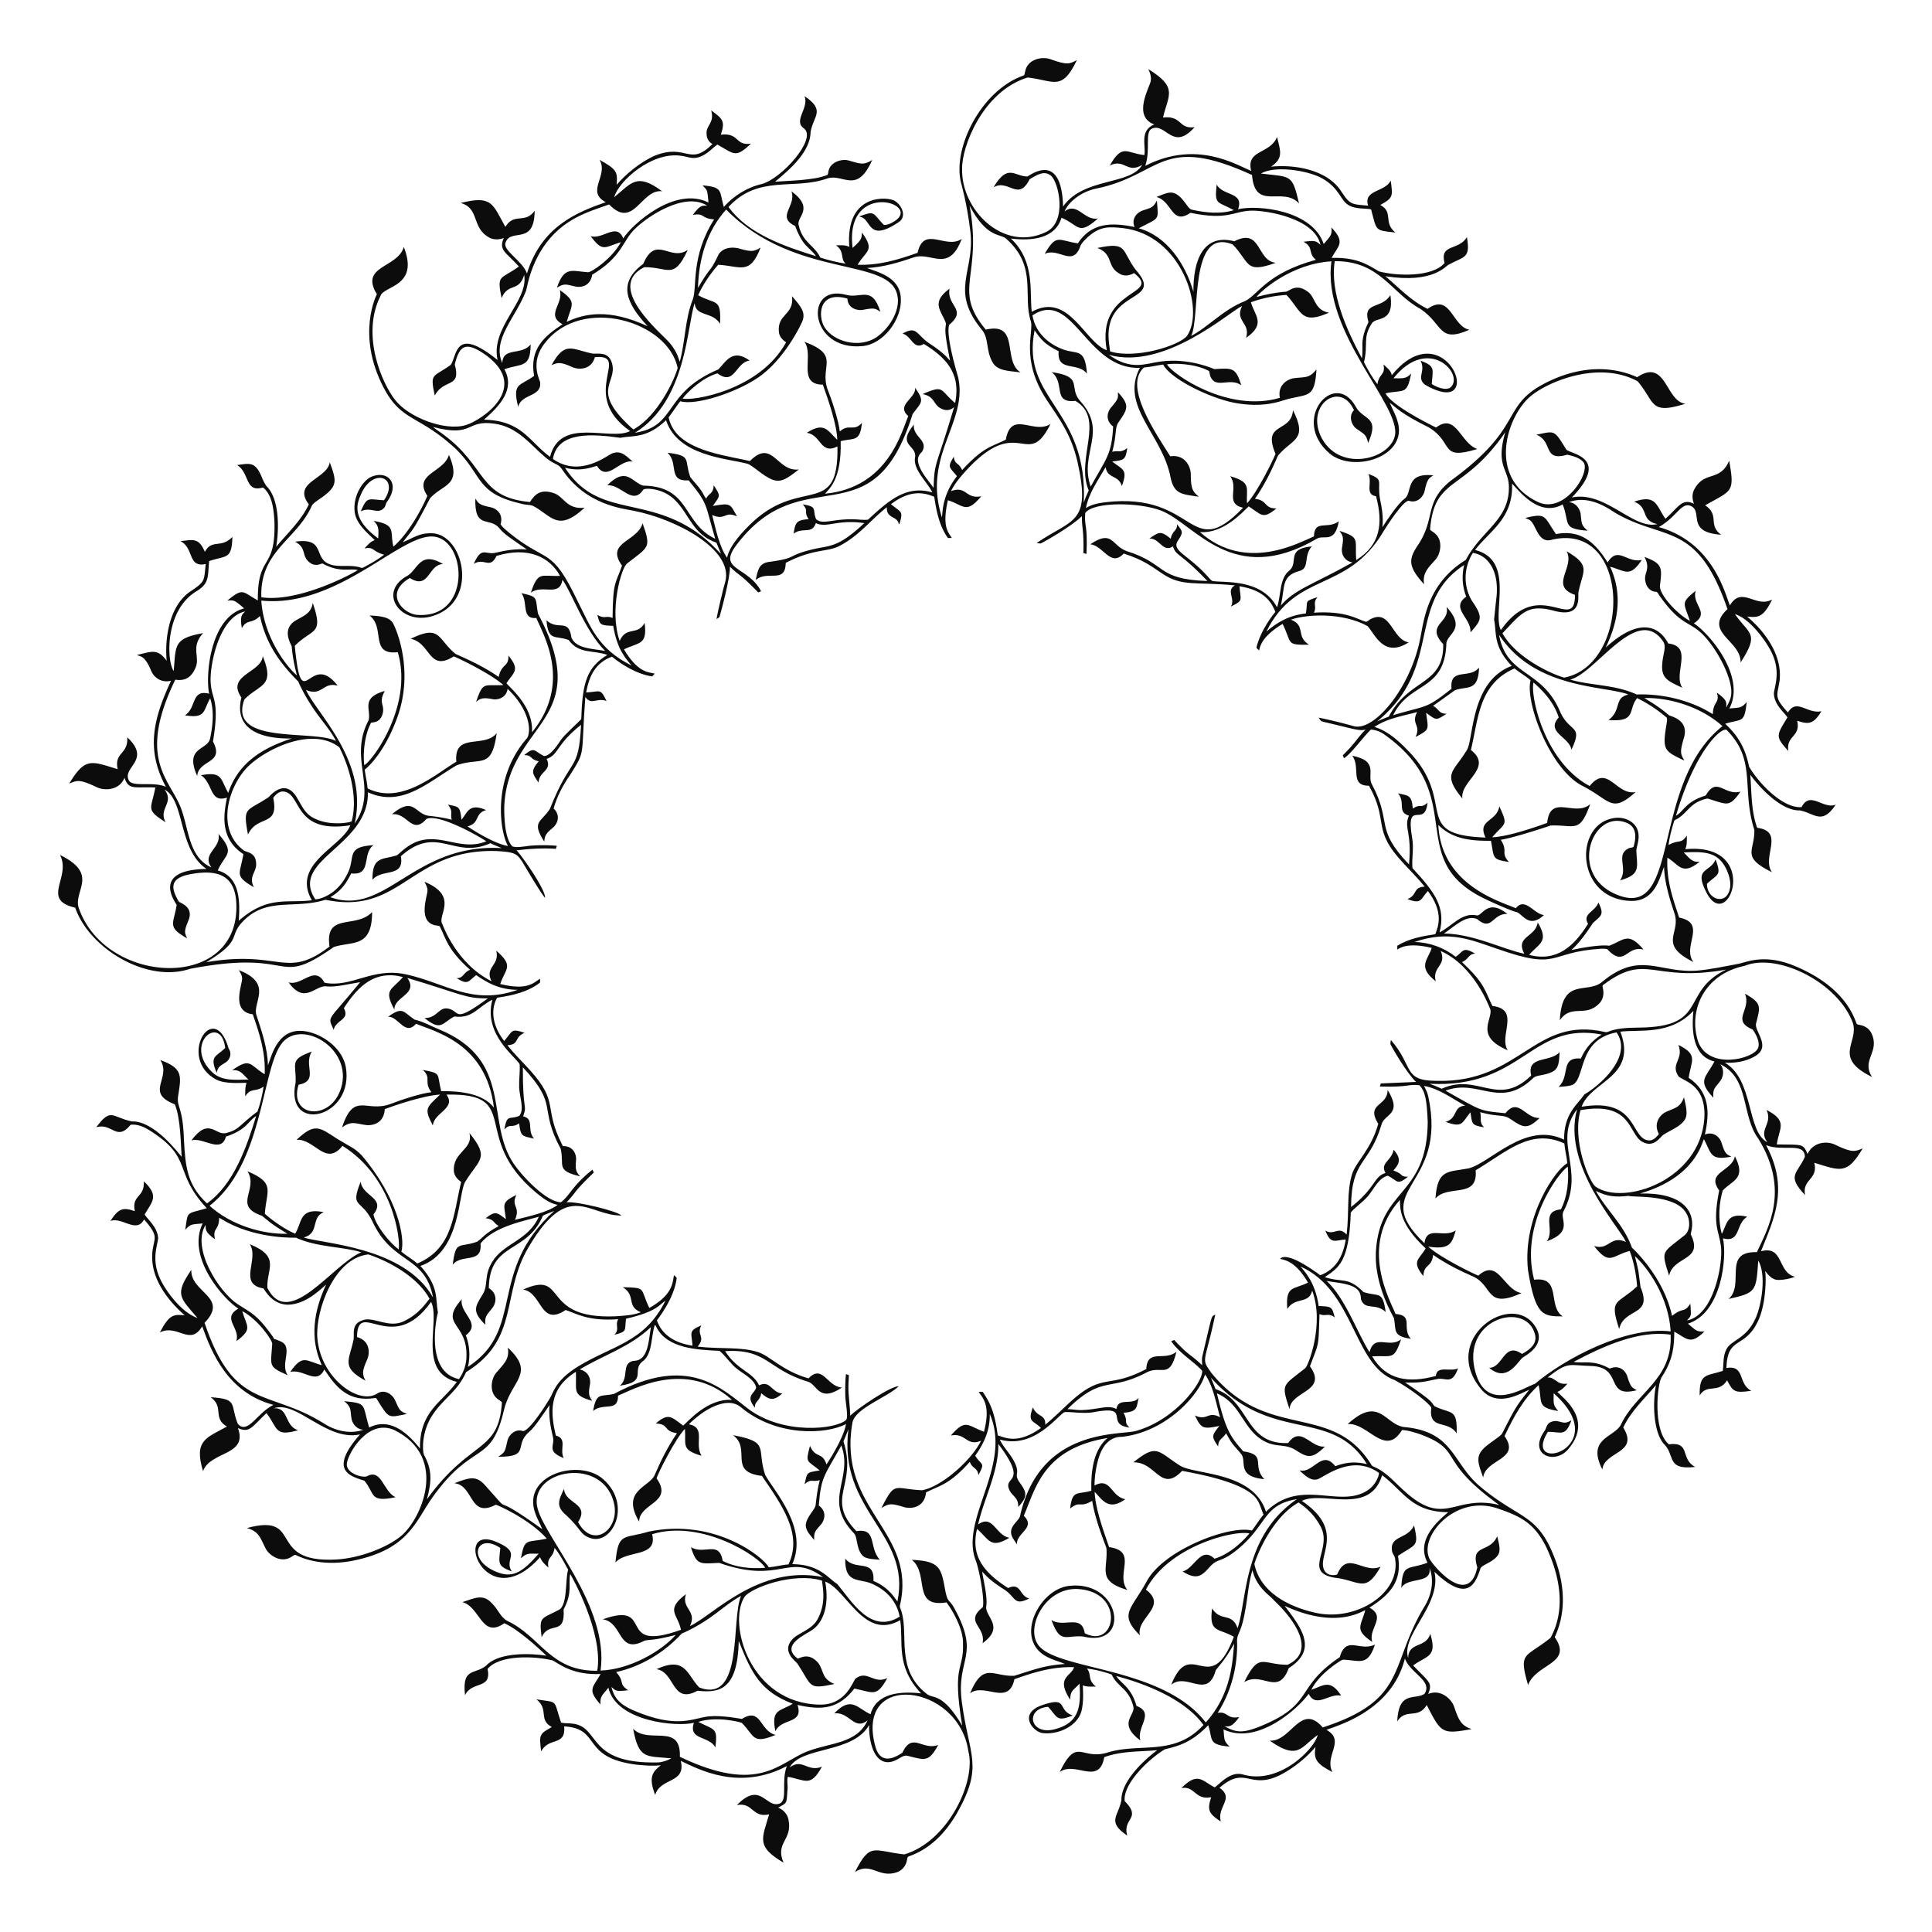 <svg xmlns="http://www.w3.org/2000/svg" viewBox="0 0 1702.375 1702.362"><path opacity=".95" d="M925.866 52.259c15.17 5.53 16.883 3.828 23.031.687-13.405 28.074-20.459 17.783-43.421 15.35-40.132 12.402-58.204 62.003-57.68 80.201-1.231 36.098 36.178 73.969 73.723 56.039 19.223-8.922 11.441-44.156 4.408-49.854-5.535-4.341-11.217-1.314-18.688 3.257-10.041 20.143-18.499-.496-31.736 7.049 12.523-21.301 18.442-9.541 29.767-9.473 2.322-.975 30.124-22.978 31.474 26.424 18.152-25.85 59.279-18.488 69.668-36.629-13.449 8.017-15.286-5.816-28.469.485 11.183-19.764 14.795-10.686 30.413-9.17 1.53-8.298-4.528-21.39 8.695-27.005-19.69-7.173-3.687-33.348-3.06-38.371.631-3.575-.606-7.12-2.116-10.311 26.313 16.23 17.668 22.669 12.886 42.603 17.104-1.933 13.321 10.38 27.833 8.539-19.181 21.648-25.084-3.993-37.503 1.222-6.733 2.983-.96 18.368-5.948 32.817 44.892-22.94 79.643-1.242 93.36 4.524-4.881-19.049 16.588-14.502 22.753-29.974 2.967 12.181 5.944 18.774-5.322 26.202 17.801-1.954 49.549 1.166 62.614 22.859 7.253 11.189 9.71 10.228 22.965 11.508-4.447-14.301 15.047-11.756 19.915-22.142 1.889 13.871 2.277 15.241-9.17 21.491 12.005 6.546 2.173 15.274 13.295 24.323-18.448-2.124-16.204-1.004-21.425-20.425-4.954-1.136-13.933.125-20.203-3.959-6.926-4.215-7.776-15.008-23.344-23.617-12.859-6.93-41.741-11.207-53.479-3.964 26.843 3.173 27.41.247 33.549 26.338-14.407-15.666-38.853 7.401-41.431-25.076-80.387-36.737-79.588-.093-136.539 11.796-14.37 2.758-25.355 12.226-28.666 20.314 11.434-8.854 17.267 8.519 29.459 6.201-17.729 15.602-16.396 5.903-32.17-.677-5.294 18.237-25.796 20.744-44.587 18.355 21.82 20.332 16.229 47.681 18.421 64.523 32.733-17.967 46.382 26.787 66.108 33.943-10.078-55.701 49.997-47.82 23.99-68.042-3.348 1.969-7.519 2.888-11.22 1.353-13.97-6.529-5.922-17.753-21.087-23.475 27.205-5.783 20.874 2.026 33.67 19.077 27.018 30.238-29.534 15.69-23.364 65.184.242 2.287.752 4.539.924 6.842 22.228 7.11 61.465-5.13 67.926-13.831 15.804-23.74-5.145-88.757-56.433-94.754-12.705-1.335-20.252-1.827-31.327 8.019-2.197 2.191-4.61 4.302-6.07 7.079-6.69 20.253-18.991 1.555-31.771 7.615 10.535-18.243 12.144-11.777 29.252-9.316 11.994-18.252 29.541-18.617 49.955-14.381-3.203-7.864 2.935-13.322 7.241-14.573 8.257-2.601 9.346-2.926 12.427-8.746 1.551 18.348 2.512 14.585-15.966 24.435 24.899 6.904 41.126 31.484 48.198 55.923-.317-28.063 8.978-51.533 36.033-44.481 24.109-12.368 19.442 17.422 36.568 18.936-27.342 9.979-22.606-.078-37.907-16.068-39.242-16.083-28.19 64.69-36.735 80.524 14.874-7.639 28.501-23.359 47.359-30.625 11.455-5.284 18.708-24.465 62.599-36.447-7.435-6.104-1.522-10.705-10.887-15.876 10.582-1.439 11.064-.647 14.906 2.691-5.172-23.674-48.184-30.514-61.23-30.1-15.728.463-20.034 8.766-53.338 1.889-16.794 11.476-15.881-10.362-29.989-13.952 9.682-3.85 14.368-6.64 21.657.752 5.469 5.94 6.764 9.983 9.746 10.493 12.048 2.631 24.844 4.045 36.836.364-14.776-8.125-17.121-4.074-15.143-22.591 5.293 10.283 24.434 6.256 18.86 21.768 17.874-4.062 65.505.889 75.465 30.65 5.74-6.78 7.697-8.087 6.741-14.588 12.821 13.181 5.95 16.29.167 26.813 21.999-.606 31.482 5.75 41.825 11.917 15.589 4.128 46.999 5.278 57.726-7.398-4.465-17.343 12.364-10.469 19.723-22.834 3.229 19.023-2.084 16.664-16.118 24.298-2.624.992-13.211 16.814-55.681 10.19 11.886 10.144 22.829 21.89 37.129 28.722 20.518-14.392 21.419 15.436 36.861 18.446-27.563 12.068-22.74-4.562-43.032-18.315-25.92-13.975-35.68-42.5-75.657-42.138-4.244 27.703 10.236 59.998 23.965 85.589.692-3.691.394-7.448.439-11.175-.387-10.389 4.989-19.452 5.332-20.688-5.557-18.655 11.568-10.995 19.335-23.854 3.756 25.366-12.894 18.611-16.507 25.162-8.108 12.614-2.903 18.085-6.776 34.018 3.419 6.741 7.18 13.401 11.856 19.38 1.483-9.888 7.268-7.733 5.327-17.466 2.782 2.808 6.675 5.297 7.281 9.518 40.615-49.661 73.373 13.634 49.172 15.083-7.881.519-19.706-6.367-20.673-7.367-6.512-6.389 1.655-11.027-3.1-20.461 13.608 4.825 10.605 7.813 9.867 20.516 3.613 2.479 12.736 6.389 16.724 2.828 12.277-11.524-19.623-46.344-50.45-7.902 7.114-.124 11.019 1.082 15.552-4.206-3.75 19.644-6.546 13.976-22.637 17.481 5.26 10.094 34.354 25.17 44.597 30.12 17.889-13.478 21.538 14.249 36.417 18.926-34.054 10.391-20.148-5.336-42.81-19.027-25.453-12.581-28.497-17.373-34.428-21.738 2.156 5.383 5.206 10.402 6.771 16.022 10.189 31.383-38.816 46.538-59.872 28.595-34.576-29.657 4.277-74.247 22.91-41.588 6.566 12.821 21.946 8.199 11.124 32.488-1.532-8.026-4.235-8.166-10.579-12.846-4.681-3.711-6.489-11.634-1.858-16.108-11.517-25.741-41.822-5.818-29.585 22.253 14.97 32.845 60.402 21.947 65.578.54 6.334-26.347-64.492-90.968-55.858-153.944-34.746 2.058-61.426 25.421-66.058 31.403 8.498-2.267 17.163-4.045 25.959-4.656 3.153-.345 9.022-8.296 20.097.656 5.798 4.87 5.401 15.742 17.84 17.82-24.934 11.09-23.87-1.043-37.457-15.633-10.654.702-21.263 2.797-31.302 6.453 2.812 11.148 13.912 18.933-4.307 31.352 4.163-13.521-10.172-14.27-3.555-27.979-10.732 4.623-68.168 56.951-117.35 42.936 19.858 14.294 32.277 7.628 45.36 5.979 25.285-3.605 47.541 6.63 47.541 6.63 15.958-.924 18.915-1.667 23.803 14.245-9.854-7.263-22.207 3.496-27.076-7.408-.848-1.611-.601-3.545-1.348-5.161-12.884-6.895-31.475-6.899-37.134-5.842 5.292 8.915 54.009 42.873 99.536 29.469-2.267-11.138 6.689-16.338 11.882-17.239 10.506-1.395 13.607.474 20.39-7.721-1.678 27.3-8.12 20.622-29.151 27.197-1.813.38-17.776 7.189-43.855 2.015-22.022-4.453-56.017-21.266-62.073-33.564-5.686.722-11.255 2.171-16.977 2.621-18.274 16.253 10.174 57.518 23.202 78.197 12.942-1.918 18.128 9.076 18.103 16.078-.135 14.016 2.616 15.593 7.095 19.597-14.262-2.358-21.871-1.611-24.965-17.244-7.336-37.921-44.769-62.437-27.02-96.329-47.708 1.646-58.825-69.984-94.638-46.289 2.246 13.408 11.604 23.369 24.233 28.924 14.282 6.614 22.035-2.024 23.778 22.496-8.096-10.881-26.515-.897-24.934-19.784-12.178-6.089-15.358-10.018-21.198-18.39-12.182 61.739 47.206 68.351 43.325 151.864 1.192-3.706 2.701-7.292 4.378-10.806-11.889-28.16 15.045-63.167-11.71-78.934-20.806 2.265-8.598-15.828-20.976-25.313 28.398 3.936 14.684 12.807 24.763 25.015 25.594 27.631-.805 45.939 9.65 75.854 13.344-24.387 18.514-27.735 19.784-53.01-7.453-5.576-4.766-13.322-2.035-16.471 7.132-8.112 6.36-8.689 6.261-13.679 11.34 11.962 7.94 15.583.288 26.783-3.194 4.661-1.117 10.441-5.297 25.672 5.326-1.476 7.17 1.5 13.25-3.257-1.641 10.595-2.69 10.5-13.331 11.856 9.324 7.304 14.062 6.671 8.554 21.612-3.15-10.279-12.572-5.985-14.315-16.648-6.584 11.558-14.876 22.687-17.335 36.043 5.049-3.292 11.058-4.368 16.931-5.115 81.2-9.657 73.593 54.522 121.511 4.842-16.406-3.741-3.442-17.121-11.311-27.818 19.475 5.556 13.743 10.707 14.815 23.899 9.703-10.675 23.332-38.909 25.091-43.517-12.194-28.835 13.824-17.887 15.411-38.518 13.403 26.596-.829 25.142-13.048 39.785-1.717 2.984-8.49 21.135-20.476 38.275 11.614 1.352 7.428 8.441 18.941 8.508-12.146 9.871-12.878 5.72-24.475-1.848-6.769 6.618-23.019 24.144-42.901 22.672 40.756 36.346 88.625 8.552 100.409 3.782.403-15.303 11.951-5.761 21.935-13.31-3.726 20.391-13.232 11.335-19.698 15.547-74.185 43.343-107.345-13.665-136.968-24.95-19.16-7.438-59.658-7.997-66.805 2.136-.989 12.178 2.282 9.417 1.106 36.043-.909-.252-1.808-.49-2.702-.717.486-21.306-1.43-21.238-1.353-32.584-9.145 9.145-33.984 23.134-36.306 24.096-1.212.03-2.388-.242-3.565-.384 31.302-21.629 48.383-16.282 36.028-71.511-5.917-25.11-15.781-37.404-27.419-54.999-22.85-34.935-11.191-59.191-13.634-68.633-7.662-22.646 6.137-48.384-21.905-73.081-5.07-4.645-16.863-.077-32.105-28.994 11.469 63.012-15.587 73.38 14.184 109.14 30.635-7 14.317 27.525 30.691 37.695-11.477-1.524-20.795-1.16-25.051-9.609-5.48-10.114-2.812-19.582-8.534-27.293-29.52-35.554-6.539-51.136-10.629-87.139-2.995-25.226-8.126-42.365-8.332-43.365-7.44-30.817 18.171-81.185 54.954-94.128 1.459-.439 1.166-2.348 1.636-3.52 1.911-11.084 15.174-13.663 22.576-10.798z"/><path opacity=".95" d="M708.919 84.753c18.803 12.535 7.74 17.37 5.363 31.484-.272 17.144-17.361 32.378-31.347 43.88 11.413-.932 34.876-1.082 46.198-6.039.662-.874.535-2.106.853-3.126 1.424-8.329 11.922-11.117 17.486-9.609 9.267 2.416 12.963 4.984 21.097-.419-13.534 30.674-25.509 11.936-39.285 16.229-29.465 10.711-60.945-3.621-87.351 25.227 17.204 23.847 49.592 34.828 77.116 43.355-3.262-4.731-8.246-7.963-11.508-12.705-4.275-6.184-6.827-13.851-6.827-13.851-17.211-8.287 1.401-17.533-3.358-30.63 20.81 15.283 4.295 22.58 6.347 29.671 3.556 15.849 13.441 17.192 19.128 28.752 7.281 2.292 14.694 4.221 22.258 5.337-5.101-4.628-.478-10.472-8.468-16.148 3.923.106 8.125-.596 11.73 1.379-3.672-47.844 34.454-44.251 40.144-40.497 7.243 4.664 9.947 14.247 3.762 18.421-28.538 19.416-23.99-3.366-34.619-4.408-.03-.121-.086-.359-.116-.475 13.999-5.186 11.146-2.87 21.162 7.539 2.409.379 4.792-.672 6.933-1.676 31.758-16.228-41.88-39.842-34.362 22.021 7.913-7.144 7.935-8.021 8.251-13.568 11.794 16.306 3.696 15.661-3.828 28.383 18.735.669 35.155-4.251 52.833-10.503 5.479-24.676 24.919-2.588 38.952-12.29-11.587 30.444-26.569 11.268-42.047 16.229-13.447 4.55-27.207 8.776-41.487 9.432 8.68 3.496 29.272 7.632 29.848 26.954.998 18.159-15.189 40.253-33.902 41.876-46.798 4.488-51.71-54.631-15.007-45.365 13.432 4.201 23.335-8.862 30.883 15.128-4.539-3.045-5.211-3.707-15.557-1.687-4.055.81-13.203-.92-13.502-9.953-25.684-7.284-25.941 15.733-20.314 24.96 8.292 13.555 31.306 18.944 45.895 9.135 13.572-9.638 20.732-25.382 18.577-36.074-5.402-35.325-89.667-14.306-151.041-76.475-16.883 18.975-24.005 42.79-24.788 69.032 12.3-20.975 9.652-11.915 17.512-28.08 2.022-5.165 9.37-9.664 20.632-6.09 10.152 2.868 11.94 1.576 17.022-1.338-9.51 24.714-17.34 16.281-37.387 15.138-6.978 8.12-13.199 17.037-17.623 26.818 15.159 8.682 20.599 1.781 19.229 25.253-6.272-11.121-21.46-5.933-22.294-18.219-6.877 19.343-6.768 86.064-52.686 114.195 37.704-5.843 24.171-34.916 73.516-55.848 6.308-6.136 12.249-19.119 27.616-7.751-12.367 1.336-13.078 22.727-28.404 11.22-13.704 4.042-26.798 16.934-30.681 22.198 8.75 2.438 68.066-7.171 91.219-49.561-3.115-1.974-5.852-4.928-6.342-8.72-1.936-16.584 13.591-14.893 11.543-31.862 7.971 9.098 11.325 13.66 9.71 20.349-.732 3.312-16.922 36.669-40.573 51.939-18.724 12.621-54.101 24.309-67.633 20.254-3.555 4.61-6.645 9.569-10.235 14.154 5.441 26.77 41.527 32.257 67.557 37.629 1.389.258 2.737.828 4.166.823 19.897-20.073 23.622 9.961 42.997 7.493-9.994 7.816-15.454 11.91-23.278 8.983-8.145-3.02-17.82-12.977-22.233-14.058-18.032-4.761-61.194-6.694-71.501-38.316-16.887 16.237-28.76 13.341-40.502 15.487-23.971-3.335-55.068-6.019-59.17 18.663 24.128 16.921 48.04-3.467 52.495-5.019 7.156-2.581 11.393 1.5 17.805 7.443-11.201-2.841-22.298 18.556-31.529 3.651-3.342.648-13.526 5.534-28.141 1.656 27.494 42.365 65.586 25.885 110.099 52.939 15.279 9.257 24.919 20.825 27.338 22.95-1.384-3.257-2.681-6.544-3.979-9.836-20.783-7.18-23.667-24.572-36.144-37.169-10.876-11.425-27.529-11.19-28.348-9.488-9.626 14.456-19.631-5.251-31.751-3.878 16.801-16.953 21.548-2.956 31.519.227 42.161.579 34.256 32.879 63.659 46.885-9.237-31.18-5.876-30.101-23.425-51.495-18.975 1.165-8.416-15.163-18.693-24.374 22.168 2.728 14.434 5.947 20.137 21.42 2.959 4.065 6.696 7.534 9.508 11.725 1.727 2.298 2.636 5.115 4.484 7.327 2.154-4.902 6.479-4.058 6.6-11.821 6.952 10.185 5.194 9.44-.727 18.274 16.396-2.905 15.082-1.799 21.339 9.23-11.134-5.228-9.884 4-21.91-1.262 2.848 10.879 6.053 27.84 13.114 37.568 2.505-11.486 14.629-23.941 23.46-32.221 42.776-38.741 74.967-3.173 73.809-65.77-15.213 7.684-14.196-10.343-27.06-12.008 15.604-10.058 18.384-1.884 26.873 6.155-.198-13.067-7.934-35.271-12.694-48.596-23.033-.031-7.381-25.957-16.259-37.785 32.269 12.001 13.277 21.07 20.365 41.699 3.71 9.238 9.746 27.467 10.846 37.326 8.24-7.399 12.049.64 19.491-7.524-1.622 17.285-7.264 13.056-18.729 16.083.921 34.51-10.597 42.193-13.77 46.329 55.849-5.525 67.449-54.964 73.329-68.426-11.421-9.943 7.543-15.989 5.969-25.035 8.909 12.591 5.584 12.647-2.156 23.278-35.306 113.652-96.685 37.036-155.696 115.957-16.122 21.684 10.729 18.161 22.157 40.088-.833.359-1.656.727-2.474 1.101-17.381-17.944-15.717-13.606-24.985-22.738.504 9.327-7.557 38.812-9.13 44.34-.712.828-1.732 1.288-2.661 1.813 1.052-6.339 5.932-27.029 7.786-33.069 7.196-28.135-42.972-54.902-80.848-62.326-9.522-1.981-42.23-4.991-63.169-36.69-3.858-5.541-5.966-3.103-15.017-10.776-12.887-10.92-23.849-26.263-44.082-29.216-26.274-3.864-17.862 12.436-54.494 2.843 2.671 2.343 5.817 4.07 8.614 6.261 39.027 28.366 31.072 55.703 76.798 59.872 4.843-7.502 10.04-11.644 21.501-7.655 8.484 2.943 10.977 14.492 26.677 12.689-23.932 22.173-29.17 6.757-45.728-1.788-2.924-.879-6.054-.702-9.013-1.444-41.499-9.504-34.093-23.987-58.372-48.283-33.418-31.089-47.893-23.562-64.088-54.509-24.379-47.063-5.817-82.059-5.817-82.059-15.516-25.48 18.469-22.916 23.712-41.699 13.865 35.009-17.684 34.126-20.496 43.098-17.572 34.767 1.693 77.822 12.997 91.906 11.733 15.015 43.365 27.478 62.043 22.006 11.89-3.287 58.181-31.955 17.941-61.609-17.991-12.759-23.425-8.735-27.585 8.205 5.915 21.337-9.589 11.962-17.587 27.318-4.582-20.465-1.235-15.879 14.068-27.04 5.692-7.867 3.063-35.114 41.234-4.262-6.361-28.868 27.431-51.825 23.48-74.965-4.619 15.529-14.144 6.463-19.91 20.42-4.464-21.5-.859-16.035 15.199-27.853-11.745-13.026-17.957-14.158-13.28-25.106-4.11 1.57-8.948 1.777-12.881-.414-15.944-8.883-8.126-25.644-25.086-30.459 27.771-6.901 27.877.619 39.361 21.072 7.922-12.983 17.017-2.178 25.818-14.144-.234 31.224-20.945 14.648-25.667 28.025-2.725 6.904 14.842 15.872 18.885 27.141 12.829-41.773 44.753-54.165 69.461-62.786-18.027-9.339 2.739-23.485-5.549-37.331 15.172 8.455 16.051 10.439 15.113 21.986 8.035-9.392 21.265-20.352 33.882-25.758 28.141-10.938 30.124 10.15 50.561-10.139-3.242-1.631-5.151-5.1-5.186-8.68-.881-7.918 7.284-9.551 4.04-20.94 10.374 7.548 12.423 9.459 8.508 21.415 16.632-2.011 12.179 9.953 26.545 7.882-13.686 12.886-14.436 9.288-29.61.783-3.141 2.136-5.655 5.044-8.791 7.196-11.393 8.053-16.011 3.35-23.455 2.681-25.812-3.67-54.876 22.467-58.67 36.538 15.434-12.704 19.958-21.803 42.264-5.231-18.514-2.358-25.008 34.235-46.713 11.599-9.801 3.429-19.744 6.65-28.949 11.523-38.447 20.175-42.934 61.16-44.213 64.427-9.106 23.935-30.275 42.86-20.991 63.806.516-14.542 17.132-6.232 25-16.487-.126 21.47-8.129 16.575-23.142 21.935 9.43 17.311-3.297 31.639-17.976 44.441 33.683.76 39.818 19.34 58.18 32.751 9.27-35.807 52.79-13.631 70.602-22.698-46.202-32.348 1.704-68.012-31.049-65.149-3.221 11.678-14.807 11.194-20.026 8.715-10.489-4.716-12.707-4.048-18.224-1.636 11.694-21.24 17.583-14.277 35.003-10.468 4.668 1.388 15.207-2.952 18.436 9.19 4.585 17.753-20.146 23.441 18.683 57.933 22.123-12.11 36.882-45.556 39.058-54.277-8.858-41.635-84.698-63.542-116.83-22.056-14.007 17.231-4.339 33.148-4.358 34.736 1.453 13.253-16.423 9.73-19.375 21.678-5.358-21.59 1.529-18.082 14.048-27.282-4.337-24.169 9.604-35.318 25.051-45.486-15.244-8.52 1.213-17.687-2.399-30.231 15.196 10.906 10.78 11.841 6.09 28.07 15.446-7.132 36.591-12.246 71.304 3.883-19.407-20.922-26.349-38.299-3.868-54.994 11.31-26.346 23.79-1.417 39.24-12.366-12.417 27.095-17.099 15.093-38.311 15.325-32.379 15.972 8.079 52.205 19.183 63.386 9.928 9.608 11.138 18.108 12.083 19.91 4.943-18.133 4.474-37.493 11.528-55.095 3.967-11.141-2.093-37.333 18.739-70.345-11.785-.644-8.229-5.98-18.809-3.883 6.641-9.024 8.297-8.226 12.75-8.165-19.801-12.633-52.659 9.482-63.644 20.344-11.155 10.699-11.106 24.541-37.77 40.487-1.546 10.749-10.842 11.475-15.209 10.291-7.743-1.744-9.441-2.924-15.85 1.141 6.521-19.368 13.331-14.514 27.368-13.624 2.73.407 21.502-12.171 28.954-26.5-14.15 4.386-16.002 9.219-26.565-5.302 10.486 3.336 22.86-12.43 28.686 1.959 7.562-12.022 45.488-46.461 75.147-31.569-1.266-12.592-.972-10.362-5.297-15.138 18.381 1.618 14.676 4.765 18.744 18.981 8.877-9.922 20.698-17.289 33.736-20.238 17.329-4.834 48.198-39.36 37.2-48.692-10.371-6.857 4.383-17.822.234-28.634z"/><path opacity=".95" d="M836.722 254.366c-2.924 15.16 15.938 18.272-.268 31.751-3.543 9.219 7.595 45.243 7.781 46.243 9.02 39.838-31.663 68.911-14.33 123.309.948-2.03-.832-17.862 13.3-36.094-6.689-8.351-8.65-7.362-2.792-17.153 1.142 7.692 3.621 3.984 7.393 11.77 19.068-20.842 26.216-20.491 38.482-26.818 4.74-26.42 24.337-4.288 39.366-13.75-20.729 41.505-27.627-10.08-74.581 41.244-4.913 5.514-9.882 11.175-13.068 17.906 13.871-5.173 12.475 7.239 26.646 4.504-13.429 16.051-15.32 7.927-29.403 3.514-5.532 23.96.857 28.787 3.449 33.261a85.936 85.936 0 00-3.414.04c-7.625-10.579-10.155-23.692-12.094-36.311-13.56-6.058-25.447-3.064-38.114 6.453 9.103 7.698 11.03 5.552 7.423 17.628-.778-.005-.641-1.106-.985-1.576-2.122-5.498-10.577-3.743-10.084-13.371-15.186 12.16-24.74 25.357-41.855 34.195-10.487 5.469-23.154 2.253-47.253 14.891-.263 18.837-15.991 6.011-26.419 15.113 2.157-11.007 3.855-15.285 13.275-16.194 24.643-3.595 12.966-4.999 36.957-10.907 15.875-3.631 22.053-1.261 45.471-23.076-24.107-3.486-32.878 4.643-42.744-.02-3.489 10.399-11.708 3.163-19.653 9.372 1.758-9.053 1.516-12.02 13.316-12.816-4.774-7.113.511-6.661-5.206-13.053 13.509 2.102 8.24 4.266 11.755 13.018 6.383 5.764 16.069-1.581 38.911.49 2.272.106 4.575.222 6.847-.015 18.401-17.032 33.935-30.694 56.736-23.98-4.871-9.795-17.586-20.48-15.174-31.448.907-10.881-16.228-9.668-1.121-28.378-1.179 10.891 12.856 13.646 7.398 23.526-.968 1.802-6.524 4.504-2.156 14.31 2.984 6.665 7.993 12.094 12.154 18.017.634-23.661 1.85-16.658 18.027-71.208-4.161 3.671-8.827 3.202-13.376.101-5.09-3.952-4.468-9.633-14.346-11.609 19.507-8.447 14.701-3.655 28.605 7.822 5.019-24.599-6.213-38.988-27.565-52.005-9.418 5.663-10.687-7.166-18.804-9.079 13.024-7.269 11.729.69 24.288 9.029 4.555 2.929 8.928 6.17 12.917 9.836 1.732 1.454 3.035 3.338 4.716 4.858-5.628-28.019-3.977-27.007-3.615-32.751-3.561-10.83-14.065-17.964 3.207-30.589zM1442.562 332.375c25.789-17.193 24.794 21.164 42.522 23.389-32.058 9.996-26.321-1.333-42.113-19.814-33.762-18.25-77.222-.207-92.764 11.972-21.858 16.29-41.278 73.092 5.413 94.607 23.379 10.443 46.723-27.084 39.477-35.417-3.585-3.979-9.074-5.297-14.078-6.473-21.966 6.352-12.111-11.668-27.272-17.608 16.566-3.309 15.413-4.675 26.262 12.886 2.849 4.274 39.852 6.342 5.009 42.466 29.538-6.239 54.159 28.697 75.349 23.404-15.179-3.092-7.064-14.557-20.451-19.723 19.906-6.849 19.534 3.889 27.575 15.048 11.823-10.493 14.512-18.298 25.182-13.189-1.646-3.974-1.843-8.589.121-12.487 9.102-17.231 22.479-6.288 30.852-25.48 5.075 28.274 2.363 25.965-21.152 39.295 13.132 8.902 2.077 17.125 14.093 25.919-31.105-2.119-15.781-20.045-26.525-25.258-8.603-3.807-11.96 9.007-28.404 18.537 47.237 13.285 58.133 57.573 62.594 69.067 10.493-17.754 22.846 2.689 37.22-5.246-7.836 16.44-12.927 15.833-21.991 15.048 15.638 13.042 31.227 34.129 28.585 56.383-1.979 13.682-5.386 14.141 7.367 28.111 7.748-12.871 17.052 1.586 29.524-1.126-7.093 11.637-11.345 11.763-21.39 8.367 3.271 14.559-9.959 12.863-7.756 26.656-11.896-12.859-10.42-13.772-.828-29.56-3.084-4.83-11.306-10.871-11.932-20.612.027-5.778 6.703-19.083-2.161-36.897-4.508-9.44-18.857-29.524-32.135-33.483 12.791 18.31 21.784 16.446 4.958 42.577.593-19.373-33.362-26.653-11.543-47.006-26.755-78.032-55.954-59.503-99.086-84.943-3.902-2.272-22.142-16.436-40.603-9.281 5.262.268 9.281 4.954 10.225 9.882 1.077 8.129.055 9.959 6.221 15.25-22.918-1.675-15.466-6.665-21.991-23.167-20.805 11.621-38.346-11.956-44.612-18.37 1.268 30.931-19.995 41.83-32.574 58.519 35.447 8.914 14.877 54.679 22.733 70.602 33.82-48.325 65.361 3.634 65.3-31.06-22.932-7.944.226-24.245-7.362-38.391 21.997 12.827 14.201 16.999 10.442 35.998-.726 3.741 3.826 23.312-21.839 16.345-23.361-6.191-28.536 2.424-45.168 19.885 11.892 21.461 42.834 35.838 54.373 39.088 59.63-11.318 59.354-138.182-10.937-121.461-11.713 3.496-13.625-12.371-18.532-16.668-1.278-1.333-3.181-1.611-4.676-2.58 18.948-4.646 16.171-1.284 26.974 14.245 21.352-4.148 34.17 6.783 45.466 24.97 9.281-14.915 16.88.919 30.206-2.257-10.8 15.937-14.111 9.832-27.959 6.024 10.978 23.9 7.481 47.729-3.964 71.299 28.518-26.095 46.517-20.196 55.171-3.651 22.624 2.722 3.893 26.615 12.437 39.073-11.693-5.62-18.819-7.816-17.749-20.758.588-9.638 4.059-15.067.707-20.243-22.996-33.243-59.195 28.306-81.853 33.731 18.256 5.405 39.53 4.265 58.706 13.174 0 0 35.546-2.668 67.037 17.35.22-11.695 6.348-9.456 3.58-18.986 8.33 6.122 8.627 7.823 8.211 13.28 1.621-3.484 3.742-6.842 4.267-10.725 2.298-13.443-12.025-40.983-25.066-53.944-11.906-11.869-19.226-7.489-37.841-33.862-1.101-1.379-1.636-3.721-3.747-3.701-4.56-.283-7.928-4.232-8.685-8.524-2.224-7.971 5.045-10.916-.98-22.122 16.021 5.945 15.644 9.299 13.619 25.505-.349 8.094 15.49 25.066 26.399 30.797-5.261-15.916-8.444-15.557 5.115-26.464-3.638 12.416 13.171 19.032-1.636 28.676 12.294 7.609 46.498 46.12 31.292 75.061 8.546-1.009 10.476.171 15.3-5.797-2.031 19.152-4.006 14.586-18.961 19.218 12.838 11.939 17.969 23.123 21.092 37.826 7.635 13.282 29.083 36.917 46.249 35.619 7.421-14.801 19.081 2.269 30.055-2.181-12.073 18.348-18.637 7.616-31.499 5.085-16.249.631-35.528-20.019-43.784-31.438 1.278 15.633.656 31.787 6.085 46.738 24.888 3.336 3.462 26.02 13.053 39.154-27.832-13.68-14.994-18.603-15.568-37.301-11.627-36.409 2.256-61.199-24.334-87.988-3.895-3.116-27.17 16.058-44.723 75.5 6.241-3.351 8.214-11.384 23.021-16.709 1.091-.429 2.287-.641 3.318-1.257 9.846-17.038 16.249.645 30.555-3.282-5.034 7.124-8.045 10.452-12.725 10.478-4.19.009-15.944-4.515-16.426-4.373-14.752 3.168-16.587 11.313-25.641 17.335-1.368 1.005-3.58 1.267-3.893 3.227-2.05 6.681-3.883 13.472-4.757 20.415 9.5-5.257 10.838-.462 16.088-8.322.01 4.009.384 8.251-1.363 12.003 68.716-6.463 37.393 77.727 17.996 36.786-10.265-20.689 4.252-16.185 8.71-27.777 5.52 14.713 1.888 12.515-7.549 21.476-.107 14.155 17.302 19.372 20.188 4.302 1.722-7.239-2.789-19.637-8.725-25.298-7.688-7.859-19.643-7.138-31.953-6.63 4.175 3.987 7.414 9.356 14.139 8.079-15.737 12.864-18.258 2.519-28.504-3.434-1.2 21.907 6.487 40.279 10.321 52.737 25.16 5.095 2.054 25.46 12.674 39.219-31.804-15.865-10.926-25.139-16.734-42.764-4.459-13.331-8.7-26.954-9.251-41.103-3.828 9.366-7.929 30.537-29.196 29.979-47.354-1.313-50.738-64.46-17.441-72.476 12.013-3.183 22.86 3.465 24.031 12.866 1.092 6.123-1.944 12.473-1.767 15.648.753 15.101 3.641 20.63-14.371 25.879 7.336-10.738-4.124-22.208 7.302-28.1 1.384-.848 3.408-.49 4.58-1.525 2.851-9.388 2.355-18.334-6.999-21.43-30.583-11.349-51.588 48.922-4.605 64.8 52.968 17.594 26.924-99.596 89.967-149.657-20.168-18.083-48.865-25.411-68.84-24.737 7.554 4.444 14.931 9.261 21.561 15.022.967 1.018 18.508 3.787 13.174 20.471-3.891 13.094-2.491 14.036.535 19.602-17.809-8.487-19.584-9.043-15.699-32.246.232-1.818.707-3.732.207-5.519-7.938-6.842-16.744-12.71-26.177-17.294-8.361 10.456-.002 21.278-25.227 19.279 11.69-8.463 4.716-19.411 17.032-22.248.197-.707-.737-.606-1.111-.813-22.766-7.251-81.556-5.15-112.266-51.924 6.57 37.194 38.268 29.591 54.141 68.623 8.677 17.963 19.976 10.528 9.564 32.554-1.642-11.206-22.964-15.42-11.18-28.388-3.843-12.341-12.568-22.561-22.268-30.807-2.813 11.586 9.281 69.63 49.531 91.199 15.945-19.834 23.312 8.58 40.502 5.287-21.52 19.256-21.886 7.32-47.082-5.549-28.641-14.773-50.542-74.199-45.486-92.886-4.363-3.863-9.614-6.706-14.118-10.458-31.817 13.718-31.821 44.773-38.477 71.865 20.151 15.777-9.808 27.152-7.473 42.789-18.109-22.015-7.964-23.187 3.565-42.189 6.573-8.286 2.71-60.876 39.927-74.702-16.416-17.082-13.246-28.463-15.578-40.911.028-.086 1.616-15.949 2.212-20.531 2.157-24.746-9.353-36.494-20.9-38.109-9.59 15.067-7.571 33.079.611 44.325 8.558 12.945 6.409 15.325-2.752 25.697.995-12.722-18.046-21.283-3.716-31.489-3.474-8.847-4.105-18.739-1.788-27.949-52.142 34.139-17.612 89.573-76.768 137.907a141.328 141.328 0 0110.306-4.277c17.744-34.021 48.544-27.189 47.975-63.831-16.025-17.446 6.494-18.547 2.914-32.892 18.309 20.194-.361 23.791-.146 32.872-1.852 41.839-32.216 32.687-46.9 62.619 29.814-9.053 28.221-4.758 51.449-23.384-1.75-19.125 15.704-8.054 24.278-18.577-.762 21.797-10.777 15.865-21.395 20.031-4.019 2.873-16.785 12.073-19.223 13.694 5.169 2.379 4.999 7.122 11.982 6.913-9.917 6.624-9.167 5.367-18.027-.773 1.955 15.103 3.573 14.426-9.367 21.319 5.291-10.753-4.206-11.013 1.439-21.981-12.78 3.434-26.409 5.549-37.599 13.083 11.137 3.386 20.337 11.316 28.878 20.152 45.761 46.055 1.797 74.942 69.017 77.318-7.68-15.93 9.94-13.646 12.119-27.51 8.323 17.894 4.985 13.954-6.282 27.288 13.678-.621 35.309-7.947 48.455-12.689 2.781-26.351 24.486-4.688 37.967-16.557-9.579 26.298-13.202 18.074-34.882 18.865-.014-.001-30.745 10.451-44.006 12.588 6.795 10.207-.47 11.481 7.312 19.536-15.367-2.283-12.978-3.424-15.916-18.658-18.943.151-34.142-1.839-46.38-13.942 2.659 52.778 53.909 67.198 68.3 73.344 8.26-10.181 15.843 5.176 24.798 6.004-12.419 11.416-17.554 1.03-23.415-2.358-7.161-1.725-26.866-11.006-27.868-11.528-73.865-34.823-13.048-90.799-89.204-145.062-3.494-2.59-7.67-4.166-12.013-4.449-6.333 5.851-17.841 21.952-23.717 25.187-.364-.838-.737-1.671-1.086-2.494 11.861-11.711 12.722-15.361 20.158-22.713-5.775 1.45-9.654-.393-35.998-6.519-3.704-1.065-3.145-.611-5.433-4.035a455.648 455.648 0 0130.863 7.529c17.991 4.995 49.775-33.36 58.397-75.96 3.3-14.954 5.376-48.931 40.447-70.536 14.258-26.668 38.79-35.326 37.922-65.098-.497-15.305-11.85-17.773-3.105-47.44-37.408 54.139-62.415 38.321-66.325 85.816 1.146 1.454 3.04 2.131 4.358 3.454 7.311 6.072 4.821 17.837.768 22.627-5.557 6.531-12.24 11.628-10.346 22.193-14.502-15.902-13.82-22.201-5.287-34.816 15.813-23.838 4.875-37.741 29.363-56.963 62.337-45.424 44.248-63.407 78.363-83.221 26.13-14.752 57.017-20.202 85.252-7.516zM395.572 400.781c11.754 27.3-5.199 25.589-16.663 38.285-15.735 30.239-13.78 25.399-24 38.73 9.65-3.881 15.281-8.783 27.318-7.807 27.684 3.156 39.674 62.368-2.974 73.374-26.921 6.616-46.052-21.273-21.026-35.599 9.906-5.025 11.365-23.265 32.16-10.705-13.258.153-11.949 23.089-29.267 12.24-23.269 13.567-5.855 31.921 6.978 32.519 50.27 3.2 42.567-73.808 9.069-68.875-29.62 3.549-83.495 62.895-146.92 56.251 2.18 34.017 24.472 60.546 31.433 65.921-2.257-8.357-3.959-16.885-4.62-25.525.044-1.047-9.894-14.934 3.696-22.985 6.619-3.92 13.481-5.981 14.82-15.34 9.913 28.723-.352 22.107-15.8 37.796 6.161 64.742 12.802 2.93 37.75 35.084-13.314-3.509-13.494 9.828-27.878 3.802 9.264 20.749 55.296 62.636 42.901 117.658 21.378-31.106-6.245-56.115 12.346-91.128 2.045-10.057-7.111-19.454 14.169-25.677-5.605 10.551-.4 11.417-1.616 18.885-2.017 9.738-8.85 8.411-10.523 9.251-6.977 13.296-6.848 31.597-5.883 37.28 7.97-4.659 43.2-53.24 29.454-99.566-25.066 2.881-10.633-21.742-24.924-32.307 10.31.404 17.003 1.559 20.279 6.07 1.879 2.512 20.008 40.781 4.019 84.372-12.315 33.511-28.484 45.365-28.484 45.365.687 5.534 2.055 10.973 2.54 16.547 29.687 14.843 59.57-12.452 78.171-23.526-2.312-26.401 24.675-11.358 35.599-25.202-4.558 32.772-13.965 20.829-35.139 28.308-25.038 14.517-48.149 37.651-78.358 23.824.729 47.699-69.378 59.325-46.395 94.289 2.477.338 19.081-3.285 28.02-21.96 8.104-14.613-2.107-24.265 23.253-25.702-10.455 7.621-1.007 27.115-19.582 24.838-3.226 6.083-6.919 14.203-18.375 20.981 48.793 17.6 73.129-47.661 150.879-43.229-3.227-1.581-6.68-2.626-9.841-4.353-32.233 14.684-46.939-16.966-78.919 11.493 3.241 19.413-16.508 10.444-25.035 20.814-.117-20.877 8.361-17.559 21.41-21.592 2.383-1.348 8.685-8.942 18.855-12.457 20.864-6.891 38.359 8.945 60.079.061-10.965-7.123-42.693-24.288-52.772-19.688-12.933 14.604-16.479-5.778-30.423-4.12 19.414-16.242 20.01-.454 32.292 1.348 6.877.697 13.74 1.712 20.435 3.479-1.666-6.139 1.704-6.607-3.353-13.341 9.611 2.196 10.577 1.055 11.907 13.295 5.101-5.733 6.41-15.276 21.718-8.448-10.412 2.88-5.27 11.656-16.401 14.325 1 .733 22.04 14.959 35.69 17.315-7.39-13.039-14.066-59.276 16.35-94.572 3.791-3.814 4.893-23.24-16.709-43.921-1.072 8.056-9.005 10.127-13.543 9.039-9.306-1.804-11.196.016-14.219 2.494 6.258-18.576 6.837-13.794 23.995-14.891-9.546-8.741-35.382-21.819-43.658-25.222-22.301 14.019-19.985-11.75-37.932-15.507 26.617-13.011 23.364.216 39.502 13.321 3.017 1.542 22.84 9.552 37.972 20.304 2.717-12.341 8.869-8.22 8.635-18.88 10.296 13.022 5.057 14.085-1.772 24.424 4.12 4.936 23.931 20.996 22.496 43.234 35.896-43.96 9.56-86.517 3.843-100.753-13.653 1.189-6.937-13.991-13.24-21.89 15.299 3.471 12.091 3.565 14.714 18.113 50.909 95.866-26.365 95.288-29.726 169.744-.112 9.602.389 28.665 7.231 35.321 3.817 1.166 7.902.237 11.796-.081 6.786-1.298 21.039-1.109 27.267-.459a82.08 82.08 0 00-.818 2.651c-5.276-.319-16.667-.88-34.635 1.389 5.835 6.236 25.871 35.278 25.046 41.754-3.184-3.147-17.221-26.991-19.476-30.802-5.196-8.055-6.544-9.391-23.465-10.357-75.585-2.167-83.489 56.898-150.505 42.936-27.742 8.633-51.978-2.819-73.021 19.35-12.719 13.275.447 16.054-32.044 35.675 65.549-11.245 70.149 15.655 108.63-13.81-4.304-30.592 22.996-15.128 37.538-30.388-.052 32.197-17.787 25.441-33.756 30.807-53.198 37.088-31.455.932-126.727 19.213-37.781 12.722-88.547-17.608-101.147-53.883-30.617-7.065-3.181-26.773-13.386-46.445 34.694 16.932 11.835 31.269 16.426 46.354 22.934 67.476 136.908 73.956 138.972 1.692.859-29.262-14.53-36.493-42.476-30.706-18.927 4.192-12.952 15.229-8.342 23.657.5 1.113 13.751 4.244 8.609 16.643-3.962 9.709-3.599 10.593-1.136 15.775-18.222-9.942-11.713-12.994-9.271-29.393-.779-1.961-23.302-30.964 26.313-31.711-25.184-17.044-18.807-60.206-36.967-69.925 8.904 11.904-5.756 16.666.969 28.812-18.152-11.492-12.619-11.282-9.109-30.681-18.5-.806-23.449 2.635-27.146-8.559-4.615 11.515-18.123 11.517-24.606 8.246-15.692-7.419-17.358-5.772-24.076-3.146 14.125-23.551 19.597-19.615 42.643-12.659-3.232-15.309 9.384-12.533 8.443-28.095 21.525 20.122-4.378 25.976 1.308 37.796 3.139 6.544 21.366.826 32.746 5.827-18.403-33.823-10.229-61.482 4.524-93.436-9.817 2.315-15.769-4.284-17.527-8.857-5.62-13.307-8.8-12.143-12.543-13.871 12.562-2.76 18.039-6.25 26.257 5.186-1.72-16.883.982-48.389 21.672-61.715 12.388-8.302 11.102-8.79 12.735-23.632-16.032 3.471-10.16-13.976-22.268-20.132 10.662-1.097 16.022-3.571 21.471 9.443 6.346-11.68 14.095-2.633 24.293-13.164-.668 20.193-5.069 16.073-20.496 21.284-1.407 13.885.561 19.502-11.543 26.833-27.674 16.965-25.925 61.349-19.708 70.016 2.115-22.332-.606-28.65 25.924-33.362-11.09 12.274-2.778 20.561-6.423 29.853-3.441 8.447-8.597 12.615-18.077 11.164-34.18 70.44-4.459 87.867 4.974 113.215 7.074 18.571 6.76 43.314 26.848 52.192-8.932-12.232 9.046-16.904 6.165-29.54 15.567 17.702 5.741 17.579-.576 32.241 18.712 5.225 19.92 25.053 18.491 44.304 25.878-22.555 42.319-15.148 64.427-18.067-18.509-32.229 26.958-47.296 33.887-66.073-51.558 8.011-42.132-29.332-59.726-29.772-3.525.258-6.211 2.924-8.2 5.615 5.407 26.137-13.921 14.394-22.248 32.342-4.66-24.868-1.497-19.9 17.936-32.751 1.025-.648 14.376-18.022 25.197.247 6.382 10.6 7.952 16.417 21.304 20.617 11.673 3.691 26.726 1.26 26.969.02 5.532-20.505-1.72-46.901-10.927-65.017-23.225-18.01-61.497.279-77.894 14.608-18.952 16.191-32.081 56.714-6.66 75.97 2.764 2.478 11.927 1.285 11.24 13.922-.973 6.742-6.342 9.857-1.984 18.88-17.435-10.405-12.354-10.878-9.215-29.221-20.774-13.659-17.567-34.358-14.467-49.849-15.47 5.024-11.868-12.117-22.894-19.698 19.068-3.507 16.977 3.214 24 15.552 8.84-26.268 29.643-39.372 55.984-47.935-28.322.534-51.052-8.533-44.405-36.079-13.717-19.953 17.577-21.679 18.83-36.447 11.08 27.139-2.638 24.377-16.204 38.159-14.71 40.481 60.11 26.148 80.726 36.563-3.732-7.392-9.099-13.78-14.033-20.385-13.6-17.804-19.112-31.903-19.112-31.903-16.16-16.183-28.707-33.443-33.806-57.827-7.615 7.48-11.367 2.381-15.972 10.68-1.952-10.843.228-12.093 2.989-14.714-21.996 4.502-30.423 43.075-30.555 59.66.03 18.871 8.637 15.305 2.111 54.989 10.55 19.884-12.633 15.571-13.896 30.378-11.443-25.642 8.542-22.41 11.281-32.69 2.454-11.725 3.822-24.142.151-35.771-6.468 11.186-3.589 17.986-22.258 14.977 10.498-6.561 5.174-23.068 21.339-19.037-3.337-15.662.667-67.299 30.852-75.177-8.89-7.698-9.018-7.227-14.78-6.913 14.334-11.714 12.927-7.62 26.823-.151-.352-41.987 16.184-25.338 14.598-70.405-.751-10.208-1.881-22.537-10.054-29.065-16.161 4.757-11.41-12.722-22.864-19.814 4.873-.369 10.235-2.166 14.795.384 6.206 4.388 6.862 12.73 11.326 18.426 11.329 11.119 11.043 37.724 8.377 53.277 10.008-12.109 22.041-22.945 28.767-37.412-14.904-19.773 16.099-22.039 18.426-37.048 4.355 11.631 6.014 17.334 1.858 22.96-5.668 7.537-16.288 11.647-17.764 15.588-13.357 29.812-45.782 39.532-44.365 80.368 33.71 5.043 83.589-22.482 84.938-23.99-7.027-1.689-15.729 2.495-30.408-5.464-.757-.561-1.631-.066-2.393.187-2.772 1.116-6.155 1.03-8.655-.712-9.125-6.157-2.588-13.028-13.785-18.991 32.234-4.505 10.461 21.433 40.962 21.38 5.009.01 10.109-.212 15.022.919 1.384.222 2.853 1.338 4.206.454 6.347-3.338 12.593-6.933 18.315-11.281-10.609-2.8-8.541-7.226-17.391-5.539 2.777-2.717 5.241-6.125 9.13-7.302-7.402-7.185-16.072-14.437-17.567-24.106-2.242-14.507 7.252-28.852 14.866-31.832 14.054-5.746 25.391 5.894 13.538 22.107-1.197 1.53-1.161 3.666-2.419 5.161-5.812 6.764-11.366-1.182-20.769 3.318 5.859-13.516 6.339-10.511 20.45-9.786 13.829-19.717-8.825-29.254-19.693-6.433-3.554 8.074-10.592 21.627 14.679 40.083-.009-6.097 1.389-10.556-4.125-15.431 20.974 3.477 13.953 9.872 17.527 22.637 17.359-15.426 29.539-43.72 29.858-44.723-13.007-19.454 14.654-20.501 19.006-36.142z"/><path opacity=".95" d="M1205.72 417.571c14.314 5.413 7.443 6.027 10.281 22.097 1.692 8.15 3.11 16.547 2.065 24.879 3.166-4.939 13.968-21.303 19.607-25.116 7.294-5.375-.181-23.279 25.258-20.592-3.69 2.774-5.277 2.379-7.65 13.896-.705 3.802-5.655 11.128-13.735 8.604-4.305-1.544-19.821 22.384-22.506 26.929-32.175 54.348-76.649 34.717-103.172 88.28 9.438-8.168 19.791-14.364 34.791-15.997 2.158-11.278-2.396-10.359 10.286-14.391-4.859 5.745-.238 7.673-3.171 13.689 28.897-1.792 37.995 5.93 45.996 8.079 1.727-.5 2.994-2.151 4.737-2.802 17.108-8.066 18.126 18.455 32.736 20.89-21.934 14.049-29.49-6.927-36.2-14.331-22.563-12.404-54.369-10.39-67.522-5.671 13.553 5.331 3.911 14.791 15.961 22.051-20.752.378-14.774-.923-23.298-18.304-19.844 11.872-20.017 21.367-20.713 23.278-.843-.752-1.833-1.394-2.343-2.409 2.554-11.782 11.042-24.709 16.663-31.489-2.843-6.942-8.302-18.872-31.625-22.586.947 12.695 3.754 12.388-7.589 17.921 4.289-6.944-4.582-13.66 3.489-18.703-34.871-3.248-46.435 1.283-63.649-10.165-9.604-6.296-16.397-12.179-34.271-17.84-11.729 12.528-17.9-7.228-29.489-8.14 19.882-13.478 18.662 1.23 32.231 6.019 35.832 11.21 25.502 24.76 71.021 26.313-24.823-26.03-27.5-21.593-30.353-30.524-9.111 5.842-11.591-7.299-20.804-6.938 8.075-5.299 9.612-7.546 18.885.207.836-6.861 6.393-7.271 5.378-12.851 5.632 6.913 5.677 7.257.475 15.224-4.889 8.591 9.908 11.941 27.071 31.297 1.126 1.212 2.156 2.58 3.57 3.494 9.135 2.006 43.053-2.922 57.11 23.172 3.685-9.723 1.804-25.642 11.028-32.418 8.333-7.344-3.497-19.064 19.597-21.178-7.726 8.833-1.327 19.443-11.331 21.799-15.946 4.465-12.093 14.642-15.992 30.388 12.649-14.537 25.52-17.084 63.189-38.033-8.304-1.561-10.094-8.9-9.18-13.295 1.727-9.661.514-10.182-2.176-14.517 18.759 6.116 13.183 7.492 14.669 25.687 21.236-13.09 23.86-32.227 17.436-56.211-10.161-1.615-2.957-12.083-6.761-19.692zM418.851 439.304c2.716 4.08 3.183 5.638 13.361 7.63 4.203.756 11.778 5.18 8.867 15.108 1.919 2.838 4.681 4.933 7.256 7.14 34.865 28.431 37.11 11.2 61.15 61.558 10.716 20.872 17.041 40.83 46.996 55.686-4.716-5.891-12.57-13.348-16.148-34.963-11.616-.395-11.724-.634-13.962-9.675 6.69 4.141 7.924.1 13.401 2.762.287-32.691 2.655-29.887 8.332-46.112-15.077-20.91 13.49-20.804 18.128-37.402 7.796 22.205 5.372 20.501-13.684 35.498-4.939 3.356-15.984 41.081-6.554 68.194 6.05-13.473 15.456-4.107 22.011-15.835 2.565 19.737-4.825 16.819-18.198 23.283 12.064 20.3 21.143 20.087 27.086 21.329-.646.934-1.424 1.762-2.262 2.525-12.706-1.829-26.146-9.788-35.427-17.401-14.034 5.208-19.97 16.165-22.682 31.524 12.41-.538 12.376-4.219 17.901 7.539-8.429-3.33-13.341 4.202-18.668-3.535-4 53.983.783 46.16-13.538 68.885-6.302 8.953-11.442 18.809-14.406 29.378 6.624 6.147 3.24 13.917-.778 17.027-6.73 5.504-6.958 7.372-7.478 12.159-11.495-17.936-2.901-16.695 4.959-28.797 19.046-48.127 25.258-31.162 27.5-74.162-22.148 17.366-19.512 26.375-30.337 30.07 5.074 10.631-6.595 10.496-7.165 20.799-5.257-7.886-7.43-9.632.192-18.754-8.463-1.668-4.766-5.169-12.775-5.453 9.326-7.632 8.25-3.762 17.34.879 6.091.214 13.462-12.046 15.022-14.29 2.988-4.364 17.657-17.687 17.87-18.178 1.001-31.093 4.366-45.408 23.021-56.64-12.867-4.548-24.84-.472-34.155-13.149-12.089-4.438-17.838 1.642-19.516-17.375 10.416 9.614 19.483-2.427 22.031 15.361 4.227 9.809 18.577 9.574 29.686 11.669-17.72-17.508-30.137-52.963-37.649-62.715-2.537 15.68-17.568 3.643-27.823 11.392 6.492-19.296 8.701-14.217 25.707-14.82-9.024-16.555-27.976-26.147-55.999-17.577-5.753 12.266-10.844 1.126-19.966 6.978 6.89-16.294 10.383-7.294 19.794-9.942 8.816-2.09 17.895-3.479 26.979-2.722-14.212-9.87-20.369-13.678-24.283-18.759-8.527-10.454-21.978 1.686-21.137-26.117zM1191.445 665.915c24.209 4.73 12.626 16.946 17.441 25.278 18.292 34.311 1.782 38.221 32.665 70.506 2.765-29.206-4.846-32.08-.066-42.976-10.66-3.282-2.727-11.473-9.579-19.643 9.216 2.006 12.054 1.406 12.982 13.326 7.21-4.649 6.699.526 12.962-5.055-2.382 23.201-19.568-4.75-13.568 30.918 1.732 8.832-.454 17.799.303 26.677 19.41 20.958 29.741 34.539 23.824 56.65 11.403-5.825 19.723-17.806 32.736-15.012 4.714 1.283 9.278-15.532 27.065-1.308-13.528-.447-13.313 16.021-26.772 4.504-9.69-4.02-20.219 6.87-29.08 12.795 26.029.294 52.435 14.086 70.764 17.82-8.237-15.694 10.1-14.4 11.821-27.596 10.507 17.347.795 18.632-7.584 28.6 24.263 6.353 39.564-7.477 51.939-27.394-5.318-8.891 6.086-10.431 9.195-18.749 5.553 11.344 1.909 11.622-4.908 18.092-.34.315-9.834 15.973-19.042 23.793 25.686-5.59 33.418-3.787 33.418-3.787 12.999-4.925 16.681-12.798 30.252 3.398-15.293-4.149-16.222 16.337-32.024-.364-1.899-.601-3.918-.394-5.862-.374-46.999 2.979-35.508 19.611-90.831.131-23.008-7.761-42.359-16.832-73.122-6.09 13.114.268 26.01 4.913 36.286 13.063 6.833-4.496 5.827-9.47 17.214-2.802-6.104.231-5.418 4.756-11.644 7.463 20.911 19.542 20.019 25.278 26.818 38.644 25.136 2.991 5.166 26.543 13.502 39.002-31.268-13.07-11.034-28.951-15.946-37.387-.496-1.004-13.47-36.789-43.077-50.041 5.493 13.279-7.954 13.66-4.388 26.692-16.773-13.115-6.67-18.993-3.6-29.449-22.179-5.334-28.582.589-30.332 1.434.025-1.116.025-2.227.03-3.323 10.038-6.282 21.955-8.428 33.483-10.19 2.571-6.976 7.657-18.91-6.524-38.058-6.514 6.892-5.321 12.21-18.057 7.079 9.321-3.572 4.37-10.376 15.219-10.887-5.701-7.105-12.164-13.533-18.34-20.208-29.154-30.886-12.6-36.364-30.746-68.719-17.501.048-6.972-16.633-14.827-26.453zM373.991 776.974c30.884 12.667 11.035 29.684 15.704 37.099.537 1.083 12.187 34.858 43.385 50.52-6.291-12.632 7.448-13.66 4.226-26.914 15.924 13.85 8.096 15.579 3.469 29.368 23.986 5.955 29.431-1.089 35.039-4.641-.015 1.146.343 2.388-.086 3.494-10.872 8.259-23.435 11.084-37.765 13.255-6.726 12.509-2.528 26.903 6.307 38.093 7.897-9.235 5.88-11.195 17.966-7.185-9.687 3.999-4.017 10.291-15.098 10.907 5.969 7.852 13.215 14.618 19.789 21.95 26.549 29.326 11.152 32.358 29.009 66.946 9.886-.146 12.236 8.201 11.629 12.664-.949 9.086.634 10.481 3.6 14.002-21.799-5.187-13.68-9.579-17.123-24.278-20.02-37.341-1.146-37.346-33.332-71.829-.189 40.577 4.072 31.979.263 43.214 10.222 2.358 2.911 11.888 9.574 19.678-10.766-2.492-11.661-1.706-13.124-13.472-6.946 4.649-7.481-.358-12.997 5.332 2.431-14.003 4.256-8.246 13.098-11.912 5.094-5.777-.286-18.046-.071-26.348-.187-6.383.874-12.74.439-19.112-2.812-6.162-32.513-26.266-24.005-56.933-13.071 6.471-17.403 16.909-33.473 14.81-10.811 5.375-11.392 13.627-26.333 1.328 12.058.301 12.433-11.58 22.814-7.716 8.375 2.937 3.608 11.899 33.019-9.599-20.12.196-22.637-3.58-70.996-18.001 10.29 14.601-12.325 16.492-11.326 28.065-9.909-18.294-2.574-17.07 7.473-28.848-24.26-6.366-39.128 7.327-52.055 27.404 5.624 10.463-6.952 10.034-9.008 19.087-5.432-12.799-6.04-5.796 23.354-41.982-8.886 1.393-22.212 4.691-29.56 3.727-10.028-1.518-19.143 16.583-33.514-3.575 11.583 3.692 22.87-15.739 31.681.338 23.679 4.736 41.855-13.72 71.551-7.408 35.028 7.507 58.172 27.834 98.652 13.709-16.823-.222-27.033-6.508-36.568-12.962-6.792 4.888-6.838 9.414-17.214 2.565 6.187.363 5.893-5.215 11.836-7.271-20.176-18.007-21.143-27.373-26.52-37.881-.353-1.04-1.57-.869-2.419-1.055-18.457-1.949-8.32-26.942-8.599-30.908.101-2.842-1.429-5.306-2.691-7.725z"/><path opacity=".95" d="M1582.695 851.692c23.427 9.96 44.774 25.854 53.07 49.909.308 1.373 2 1.177 3.08 1.56 4.171.682 8.155 3.141 10.054 7.019 8.184 16.884-9.291 23.613.722 38.831-35.244-17.231-11.376-30.379-17.012-47.723-12.996-35.399-66.145-62.198-95.426-50.217-35.348 7.224-50.061 39.317-40.739 67.148 9.587 24.596 48.268 14.889 52.51 5.58 2.362-4.989-1.516-12.281-4.58-16.623-19.467-8.201-.749-17.303-6.847-31.58 15.454 8.451 13.45 11.659 9.761 26.475-1.301 7.202 14.052 20.305-1.353 28.908-7.847 4.474-17.138 5.827-26.061 5.443 25.646 14.939 19.108 60.796 37.392 70.026-8.319-11.409 5.017-15.482-.616-28.414 19.26 10.024 10.888 16.078 8.963 30.373 22.836.393 23.075-.999 27.096 8.397 5.127-11.071 17.73-11.451 24.43-8.115 15.256 7.475 17.737 5.845 24.177 3.222-13.798 23.388-19.656 19.699-42.653 12.654 3.704 15.021-10.939 14.212-8.14 28.424-16.728-17.457-6.618-18.84-.167-33.655-.223-13.441-19.654-4.276-34.2-10.326 20.534 38.015 6.955 65.001-4.474 93.532 20.249-5.415 14.219 18.532 29.843 22.43-1 .816-11.43 3.658-16.668 2.651-4.131-1.005-6.958-4.408-9.432-7.615.817 5.269.902 26.409-5.358 41.85-12.058 28.151-27.885 13.979-28.863 43.511 16.937-2.686 9.766 13.983 21.965 20.112-14.635 2.144-16.124.911-21.314-9.231-7.754 12.227-17.612 2.481-24.187 13.351-.415-19.68 5.748-16.935 20.37-21.617.813-6.332.056-13.154 3.156-18.991 4.179-8.514 17.53-8.836 25.869-27.702 5.283-12.005 9.482-38.371 2.212-50.586-1.892 27.48-1.74 28.318-26.06 33.867 14.54-12.98-5.926-42.144 24.864-41.229 9.531-20.776 29.551-54.209 1.217-100.066-15.019-20.193-7.476-52.896-33.478-65.548 3.338 3.934 3.111 9.872.485 14.108-5.503 7.533-7.095 6.833-6.595 15.401-14.329-15.459-6.881-17.089.98-31.933-18.491-4.477-20.454-25.579-18.557-44.572-20.655 21.816-47.391 16.174-64.361 18.33 15.293 40.092-26.134 43.418-34.109 66.128 50.44-8.434 42.484 28.964 59.574 29.706 3.686-.005 6.388-2.954 8.483-5.645-5.434-10.151 1.773-17.694 6.898-19.819 8.75-3.64 11.888-4.002 15.255-12.503 1.05 5.176 2.641 10.397 2.106 15.734-1.112 8.654-13.879 12.939-20.148 17.123-2.964 1.899-8.307 12.124-18.814 6.266-12.194-6.818-8.94-35.889-54.343-27.853-7.644 26.633 7.515 63.098 13.295 67.426 24.794 17.149 91.854-5.535 95.784-59.922 2.019-31.426-20.086-33.158-22.975-37.654-7.059-10.889 5.151-14.554.126-27.323 18.054 8.871 11.099 14.136 9.074 28.979 18.108 12.164 18.826 29.737 14.275 49.995 8.06-3.282 13.511 3.06 14.644 7.145 3.058 10.135 4.503 10.252 8.65 12.326-18.667 3.627-17.386-2.46-24.111-15.386-1.754 2.614-7.305 33.67-56.322 47.859 37.066-.945 47.815 15.149 45.708 30.484-.151 1.858-.803 3.641-1.03 5.499 11.77 23.73-15.304 18.691-19.062 36.447-7.424-23.069-6.117-19.67 13.876-35.796 5.191-4.558 4.518-14.053 1.348-19.112-9.72-17.421-47.687-13.841-50.894-15.441-11.881 1.275-18.67.693-28.858-4.358 9.039 16.672 24.581 29.576 31.787 50.025 0 0 27.746 24.832 35.316 60.089 10.297-8.258 10.257-1.94 16.158-10.735.661 11.26 1.208 9.944-2.969 14.78 23.854-4.771 31.456-49.53 30.024-64.174-1.672-15.918-7.991-18.232-1.672-50.445-11.942-16.234 11.292-16.482 13.856-30.075 10.189 19.92-2.022 21.02-10.715 30.156-3.175 10.703-4.415 25.029-.833 38.23 4.646-8.361 4.126-19.486 22.44-15.103-10.496 5.993-5.467 23.273-21.415 19.042 3.715 16.654-1.049 65.733-30.883 75.192 6.649 5.324 7.327 7.554 14.603 6.807-12.437 12.56-15.722 6.182-26.601.212-.146 11.145-.45 24.055-11.058 39.957-3.911 5.418-8.283 47.04 6.256 59.327 19.761-2.465 9.555 12.782 23.228 19.941-26.225 2.929-17.095-10.474-27.878-20.557-9.442-11.35-9.545-37.177-6.701-51.556-10.089 12.038-22.087 22.925-28.828 37.376 14.267 23.02-16.868 20.786-18.406 36.983-14.12-27.54 10.15-28.057 16.26-39.325 13.455-28.875 45.746-39.599 43.895-79.459-27.834-4.199-59.557 10.193-85.478 23.975 9.627 1.58 16.913-2.249 31.797 5.857 9.365-3.898 14.454 2.987 15.578 7.115 2.855 9.55 4.357 9.802 8.251 11.978-28.928 7.505-11.193-20.572-40.497-21.365-19.281-.437-19.772-4.401-38.058 10.18 6.881-.599 7.907 6.954 17.481 5.353-2.388 3.025-5.307 5.847-8.902 7.352 5.659 5.726 31.474 24.441 9.872 50.126-11.934 14.747-36.496 5.217-20.814-16.254 1.573-1.909.972-7.935 9.635-8.281 5.926.542 7.25 3.392 13.729-.661-5.355 15.199-9.336 9.987-20.789 10.255-23.922 38.512 59.57 14.368 5.145-34.054.089 8.141-1.124 10.051 4.065 15.654-19.593-3.008-13.854-8.118-17.355-22.773-13.652 12.547-22.037 28.084-29.999 44.88 14.741 20.963-16.837 19.989-18.804 36.452-4.567-12.576-7.001-18.388.757-25.919 4.541-4.518 14.394-10.029 15.936-12.846 11.849-23.03 11.873-23.517 23.854-38.487-6.496 2.41-26.832 16.147-41.34.636-39.327-44.917 26.865-89.731 47.122-55.701 9.808 16.014-9.962 25.328-11.897 26.944-4.81 4.593-13.877 21.829-29.141 8.766 12.247.052 12.939-23.458 28.893-12.215 7.483-4.004 13.822-9.425 11.341-17.613-7.68-28.601-61.824-14.379-53.454 29.08 8.526 42.548 43.263 18.29 53.555 14.82 26.315-22.238 80.373-50.974 119.567-46.152-1.807-29.971-19.608-55.562-31.519-66.315 3.945 16.093 2.519 9.278 4.959 27.262 11.076 26.266-14.599 17.869-18.789 36.932-9.168-27.408-1.479-21.388 15.79-37.573-.848-10.604-2.767-21.223-6.539-31.196-15.556 3.867-17.576 13.578-31.373-4.312 13.384 4.052 14.038-9.808 28.075-3.641-6.225-13.734-56.653-67.683-43.103-116.911-21.889 28.932 7.504 52.912-11.72 89.553-4.388 7.105 9.464 17.93-15.032 26.848 7.968-9.835-6.169-26.177 12.543-28.212 5.852-11.523 7.044-24.864 6.054-37.589-7.525 4.491-42.487 50.325-29.671 99.607 24.693-3.065 11.493 23.488 25.217 32.322-17.719 0-24.074-.57-30.64-40.957-4.996-47.561 25.149-89.488 34.695-93.991-.576-5.863-2.106-11.589-2.651-17.456-29.883-13.687-50.769 7.467-78.146 23.667 2.317 25.615-24.538 12.047-35.402 24.904 1.729-26.167 10.976-23.129 29.141-26.581 18.87-4.455 50.157-41.988 84.17-25.303-.101-23.193 11.712-30.665 17.875-39.851 12.806-7.284 43.217-33.141 28.398-54.671-35.63 6.574-26.793 43.062-39.952 46.617-3.621 1.015-7.413 1.015-11.119 1.409 10.583-10.021.966-26.391 19.653-25.035 3.721-8.766 10.225-16.239 18.426-21.092-62.887-11.834-69.147 47.512-151.707 43.365 3.615 1.278 7.15 2.762 10.634 4.373 31.947-14.51 49.316 17.094 78.818-11.609-4.138-17.881 16.516-11.2 25.111-20.617-.652 9.06-.576 14.326-6.64 17.431-6.128 3.136-14.275 2.75-16.507 5.246-29.489 28.486-48.189.175-77.414 11.245 33.088 18.8 30.135 17.598 52.767 19.89 11.499-14.501 17.751 5.147 30.166 4.146-10.788 10.353-14.397 8.742-25.258 1.272-7.65-5.085-9.529-1.515-27.121-6.317 1.407 5.672-1.266 9.055 3.469 13.316-11.412-1.914-10.414-2.847-12.109-13.24-7.44 8.883-6.466 14.171-21.849 8.402 11.066-3.162 6.206-13.671 17.244-14.224-11.76-6.423-22.819-15.027-36.316-17.426 1.485 2.868 3.05 5.751 3.681 8.963 18.081 81.511-54.337 80.901-3.302 129.601 2.227-16.133 16.88-3.896 27.586-11.245-3.325 11.699-5.332 17.189-24.278 14.27 11.305 10.112 39.967 23.962 44.183 25.576 17.777-15.913 22.126 12.717 38.129 15.391-32.142 14.477-24.692-6.41-42.729-14.644-12.255-5.297-24.223-11.412-35.215-19.021-1.244 11.676-8.089 7.492-8.609 18.668-10.966-13.409-3.44-14.678 2.025-24.379-23.615-21.99-22.35-35.627-22.688-42.709-36.759 40.924-8.009 89.466-3.843 100.475 16.577 1.242 4.97 12.411 13.507 21.869-16.279-2.309-12.868-7.355-14.851-18.062-18.254-33.457-15.925-54.586-15.967-58.756 3.303-56.37 44.94-47.752 45.693-114.109-.862-21.277-2.488-27.121-7.327-32.494-10.8-1.114-9.108 1.946-34.857 1.121.252-.904.525-1.793.803-2.676l31.125-1.353c-8.063-7.316-21.975-31.485-22.657-33.468-.03-1.177.253-2.328.465-3.464 20.612 23.815 10.202 35.856 40.28 35.978 73.66 2.006 85.896-57.298 148.228-43.067 2.045.712 3.903-.848 5.852-1.277 11.437-3.474 23.531-1.964 35.271-3.075 47.758-3.866 27.686-32.273 65.689-50.561-65.628 11.603-69.264-15.559-107.999 13.26-1.505.732-.555 2.414-.439 3.661.985 4.348.116 9.266-3.005 12.578-12.698 13.366-24.563.079-35.049 15.083 2-38.216 23.453-22.919 36.877-33.463 34.104-28.597 50.883-7.268 85.332-10.357 11.831-1.227 23.475-3.706 35.16-5.883 5.794-.894 22.8-9.911 50.882 2.417zM210.437 854.817c31.054 12.052 11.39 28.669 15.664 40.093 4.656 14.24 9.64 28.706 9.978 43.84 3.438-8.671 9.079-36.382 36.669-29.292 14.535 3.758 28.983 15.604 31.878 30.277 8.249 45.626-54.035 60.062-44.148 14.098.751-16.832-6.085-19.944 14.31-27.267-7.847 12.186 6.832 25.513-11.72 29.282-9.261 29.821 31.166 32.779 38.356-.495 7.036-34.084-38.677-58.387-54.217-34.483-16.96 25.422-15.876 105.19-62.528 141.593 18.743 17.08 46.898 25.357 68.618 24.657-17.572-10.513-19.093-13.517-22.718-15.906-25.89-8.934-2.369-23.073-12.533-39.144 25.157 10.548 16.62 16.99 15.305 37.467 6.861 6.165 18.415 14.145 26.732 17.542 6.133-9.592 3.24-23.422 25.192-18.991-11.729 4.931-3.42 18.585-17.668 22.314 15.802 5.473 88.586 7.938 113.987 52.919-7.166-37.796-36.005-28.751-53.626-67.451-9.858-19.969-19.724-10.777-10.17-34.584 1.59 13.094 22.618 14.096 11.27 28.833 1.563 9.183 14.525 25.426 22.253 30.777 1.703-9.58-5.351-63.808-49.536-91.229-14.914 18.735-24.607-6.572-40.507-5.312 16.08-15.107 19.972-11.209 35.65-.985 13.707 8.378 14.563 7.552 21.743 14.588 32.06 37.863 38.436 73.074 35.008 84.948 4.449 3.782 9.665 6.559 14.043 10.442 31.787-13.487 31.696-43.686 38.634-71.9-3.191-2.131-5.984-5.307-6.408-9.261-1.443-17.372 17.488-19.113 13.654-33.847 18.031 21.993 8.772 23.029-3.227 42.285-6.911 8.831-3.374 62.43-39.942 74.859 16.652 18.594 13.059 28.712 15.441 40.855-.88 2.624-12.1 52.501 18.562 58.857 4.03-5.837 6.554-12.811 6.579-19.941.97-30.611-24.692-27.178-4.13-50.475-2.357 12.547 17.964 21.035 3.555 31.807 3.434 8.837 4.075 18.648 1.868 27.863 51.141-33.365 16.714-83.786 76.061-137.468-.448.174-9.486 3.785-9.998 4.221-13.951 33.649-47.136 22.91-47.647 63.81 8.478 5.227 6.074 13.96 3.146 17.456-5.464 6.906-6.76 7.369-6.226 14.84-11.268-11.244-9.75-15.19-2.444-26.555 5.447-8.734.823-16.049 8.327-28.515 9.963-16.962 31.621-18.66 41.239-40.103-10.646 3.203-39.659 8.346-51.348 23.637 1.73 18.424-16.709 8.465-24.505 18.658 2.802-22.216 5.247-14.469 21.501-20.304 5.912-4.22 5.786-6.449 19.077-13.831-4.957-2.582-3.728-6.03-11.548-6.857 8.991-7.223 10.484-4.469 17.85.793-1.374-12.514-4.874-14.626 9.23-21.274-5.155 10.452 3.981 9.912-1.222 21.89 11.241-2.877 28.847-6.447 37.563-13.174-7.453-1.353-13.432-6.312-19.168-10.912-58.913-49.496-10.859-87.592-78.808-86.261 8.904 12.284-11.111 15.763-11.987 27.277-7.863-15.112-5.975-15.535 6.423-27.308-15.497.861-42.768 10.525-48.758 12.826-.61 9.83-6.827 14.277-15.406 14.184-10.562-1.228-13.444-4.346-22.324 1.939 10.646-31.901 20.988-12.912 42.33-20.506 10.572-4.134 27.466-9.54 36.473-10.528-7.159-9.28.472-12.224-7.524-19.602 16.843 3.174 12.132 2.981 16.128 18.658 16.07-.109 36.625 1.758 46.471 14.538-6.872-56.831-51.96-66.878-68.537-73.874-10.046 11.076-15.454-6.482-24.647-6.231 13.173-9.563 13.246-4.004 23.319 2.585 7.574 1.646 14.27 5.706 21.415 8.518 66.511 27.532 40.372 80.679 65.856 118.416 7.337 10.77 28.589 33.711 41.648 33.973 8.365-6.311 8.977-13.646 27.752-28.711.394.823.808 1.646 1.227 2.484-20.213 19.591-13.229 14.951-24.036 26.308 8.696-1.148 45.428 7.861 48.273 11.604-29.112.303-46.284-31.932-81.575 27.636-24.872 41.608-7.521 80.9-55.211 110.377-7.877 17.495-19.21 22.403-29.333 37.366-9.962 14.819-9.241 31.423-7.842 35.357 7.636 13.722 6.698 24.048 2.656 39.325 38.347-53.246 63.17-40.427 66.098-85.367-.848-1.323-2.545-1.878-3.681-2.949-8.172-6.034-5.594-18.399-1.252-23.324 6.729-7.933 11.741-11.589 10.114-21.985 24.723 22.87 2.997 28.621-3.287 54.625-11.558 49.752-27.13 26.573-63.285 77.57-14.707 20.555-20.504 45.599-69.804 55.519-16.618 3.323-34.559 2.621-50.025-4.802-1.575-1.02-2.883.788-4.221 1.399-9.148 5.98-19.613-1.269-22.728-7.221-5.148-10.234-5.96-15.094-16.572-18.148 51.118-13.698 16.201 31.178 78.818 27.722 21.867-1.242 45.57-11.253 56.595-20.35 17.316-13.584 43.537-69.243-5.352-93.643-23.685-10.647-41.355 21.374-42.012 29.721-.504 8.621 13.907 12.429 17.628 11.018 13.059-7.361 14.275 13.103 25.278 18.41-23.228 4.786-17.778-2.859-27.353-14.517-10.421-3.695-33.271-7.732-3.883-40.85-29.57 6.388-55.827-30.253-75.919-23.046 13.322-.803 8.964 15.242 21.258 19.385-20.75 5.871-17.463-1.481-27.772-15.133-13.086 12.264-14.676 17.838-25.172 13.225 9.055 24.499-24.391 20.199-30.762 37.932-8.274-27.377 3.1-29.317 21.072-39.27-12.987-7.577-2.147-17.194-14.31-25.864 24.712 1.627 16.79 5.934 23.935 23.581 8.899 9.485 16.658-9.554 31.342-16.845-40.406-10.775-54.629-46.52-62.745-69.188-10.815 17.982-21.552-2.411-37.326 5.342 8.334-15.763 11.915-16.011 21.864-15.098-15.883-13.943-30.341-33.462-28.53-55.095 1.26-13.708 6.787-13.386-7.281-29.378-6.501 12.925-19.636-2.596-29.661 1.409 7.207-10.9 10.668-12.442 21.566-8.685-3.091-14.488 8.796-11.641 7.933-26.278 13.852 13.092 7.266 17.782.697 29.186 2.147 3.918 11.182 10.711 11.907 20.592-.212 6.568-7.52 20.664 4.13 40.785 3.829 6.766 15.992 24.672 30.585 29.918-15.748-18.528-20.332-20.448-5.489-42.527-.861 20.308 33.691 23.952 11.659 46.723 26.298 77.766 55.56 57.806 104.813 88.457 12.775 8.366 26.167 9.183 35.134 5.696-5.135.01-9.23-4.438-10.357-9.165-1.447-8.769.182-10.354-6.519-15.941 20.469 2.032 15.718 2.236 21.97 23.228 17.526-8.827 32.467 3.072 44.789 18.461-.413-33.12 19.518-40.578 32.473-58.665-35.358-9.026-14.059-52.891-22.657-70.552-34.357 48.528-64.646-4.073-65.315 30.999 12.145 3.501 11.2 14.966 9.054 19.637-4.679 10.408-4.573 13.015-1.555 18.84-21.839-11.898-14.325-17.955-10.629-35.655 1.317-5.435-2.909-14.877 9.599-18.067 9.107-2.145 21.704 7.375 34.377 1.565 14.591-6.765 20.833-17.787 23.091-20.006-10.339-19.122-35.232-32.85-53.924-39.098-30.173 3.289-46.34 48.881-45.001 72.718 2.197 35.934 36.954 60.656 52.899 49.783 6.655-4.226 13.556 1.277 15.487 5.655 4.268 9.664 4.305 9.784 10.574 12.427-16.249 3.194-15.501 4.853-26.091-12.477-.495-.667-.899-1.904-1.944-1.585-23.285 3.721-34.098-8.935-44.718-25.167-6.842 14.458-18.544-1.004-30.024 2.237 10.923-15.995 13.792-9.789 27.782-5.984-10.83-23.519-7.101-47.91 3.848-70.986-4.04 3.058-15.407 15.48-30.403 17.451-16.374 2.176-23.549-12.723-24.914-14.098-22.82-3.994-3.339-25.693-11.993-38.977 27.694 11.155 14.628 21.982 15.527 38.548 19.006 37.426 57.269-20.759 82.807-31.438-16.579-5.142-38.831-4.219-57.716-12.871 0 0-32.448 1.396-60.377-13.422-2.454-1.283-4.767-2.813-7.19-4.131-.144 11.863-5.989 8.367-3.721 18.86-9.043-6.187-8.063-8.871-8.271-12.447-12.699 20.243 11.469 58.575 28.111 69.633 9.406 6.18 15.261 8.373 24.5 19.935 13.794 17.064 3.204 8.117 12.306 12.472 13.793 4.653.066 20.09 7.539 30.312-17.986-7.836-14.841-8.214-13.719-27.687.37-2.698-12.224-21.305-26.444-28.772 4.141 13.868 9.498 15.696-5.272 26.505 4.139-11.61-13.327-20.062 1.838-28.742-11.88-7.329-46.108-44.523-31.468-75.041-9.175.937-10.336.021-15.295 5.62 2.541-17.329.454-13.453 18.941-19.047-30.538-32.794-10.864-44.251-51.48-69.279-4.646-2.807-10.038-4.883-15.552-4.277-12.443 15.311-16.367-2.114-30.348 2.247 13.14-17.689 13.563-8.939 31.337-5.166 19.99-.737 41.753 28.812 43.921 31.191-.854-12.947-.949-33.954-5.999-46.243-27.052-10.493-2.511-22.894-12.811-39.083 20.247 7.504 18.514 13.822 15.669 32.019-1.359 10.231 4.205 8.295 5.181 38.371 1.217 23.8 2.947 39.879 20.309 55.979 23.579-16.786 34.85-49.426 43.289-76.949-6.988 4.195-8.162 12.112-26.545 18.052-4.283 15.645-20.216.129-30.519 3.429 15.429-20.748 20.903-4.457 30.332-6.458 12.382-3.092 11.668-7.028 27.979-19.107 2.51-7.079 4.201-14.457 5.347-21.88-7.909 5.405-10.863.434-16.184 8.564-.035-3.974-.247-8.039 1.116-11.841-3.854-.288-18.239 1.479-26.767-2.954-34.83-18.633-1.945-72.367 11.084-27.146 2.858 3.701 1.353 9.316-2.343 11.856-5.018 3.346-7.048 3.497-8.256 9.382-6.386-14.816-.969-13.901 7.514-21.839-3.646-31.034-37.531-3.311-11.291 21.476 8.59 8.042 21.46 6.505 31.817 6.216-4.87-3.872-6.549-8.951-14.406-8.099 16.461-11.851 15.599-4.282 28.656 3.53.831-18.981-4.252-34.936-10.488-52.843-19.745-2.309-9.082-26.752-9.407-31.282.109-2.866-1.482-5.335-2.896-7.678z"/><path opacity=".95" d="M1222.676 960.357c13.722 22.114-3.094 20.826-5.438 30.802-10.915 36.205-26.437 29.822-26.762 72.43 22.137-17.276 19.677-26.812 30.378-30.034-5.209-8.776 5.454-10.682 7.125-20.456 7.499 8.242 4.717 12.736-.192 18.269 9.825 3.476 4.794 5.288 12.861 5.57-10.032 7.731-8.623 3.737-17.754-.985-8.176 2.013-11.968 11.384-17.284 17.719-4.361 5.327-13.997 12.112-15.381 14.926-1.445 43.762-10.75 48.361-22.91 56.767 15.944 5.097 20.213-.803 34.165 13.149 13.51 4.329 16.801-1.711 19.496 17.517-8.922-8.328-17.938-1.024-21.662-10.861-.611-1.581 1.345-8.983-10.084-12.7-6.574-2.181-13.553-2.444-20.309-3.792 16.762 15.45 27.454 46.781 37.816 62.725 4.501-16.83 17.083-2.78 27.878-11.281-6.534 18.546-7.282 14.191-25.566 14.972 12.448 21.376 32.501 23.709 56.166 17.325.887-9.596 12.343-3.344 19.526-6.67-5.518 15.311-10.881 7.607-18.587 9.453-14.397 3.226-17.356 3.176-28.04 2.989 27.559 18.567 22.257 17.109 25.909 20.87 14.602 7.318 20.243 1.36 19.486 23.995-7.698-12.425-24.894-2.307-22.354-22.713-1.909-4.002-18.461-16.89-32.266-24.283-36.397-13.213-35.321-78.872-82.953-100.061 2.698 3.369 13 13.162 16.007 34.786 11.365.472 11.798.445 14.139 10.134-5.382-4.598-8.178-.466-13.401-3.045-.994 30.667-.243 24.095-8.443 46.011 16.225 22.556-17.119 21.595-17.966 37.821-7.592-22.957-6.181-20.15 13.775-36.079 2.861-2.153 17.102-39.288 6.171-68.396-2.926 12.298-14.936 5.141-21.93 16.143-1.635-20.923 5.258-16.751 18.279-23.203-10.952-18.805-20.337-19.92-24.672-20.925 5.859-6.777 28.451 9.248 35.437 14.432 14.029-5.304 20.013-16.656 22.49-31.469-9.127.33-13.07 5.009-17.986-7.887 7.768 4.835 11.442-4.54 18.723 3.504 2.447-20.378-.146-38.155 5.009-53.818 3.327-10.23 16.672-21.33 22.859-43.724-11.349-18.697 8.361-14.874 8.245-29.927zM593.851 1123.607c.823.818 1.939 1.469 2.419 2.575-2.041 18.13-17.466 37.24-17.466 37.24 4.767 13.674 16.852 20.077 31.398 22.334-.792-11.669-3.961-12.871 7.746-17.931-4.596 9.087 4.342 9.581-3.217 18.749 20.418 2.344 38.246-.119 53.565 4.959 10.437 3.429 20.967 16.396 44.112 23.016 12.513-12.949 16.346 7.349 29.484 8.089-20.514 13.651-21.662-2.708-29.964-5.186-35.54-10.574-35.804-29.208-73.011-26.894 11.059 17.331 24.192 17.879 29.964 30.146 9.841-4.929 10.76 6.289 20.466 7.236-8.289 7.054-11.735 5.461-18.648-.359-.642 6.746-6.111 7.038-5.428 12.811-9.21-10.932.168-12.423.975-17.855-1.591-7.362-11.473-12.041-16.759-16.3-5.878-4.56-9.771-11.114-15.431-15.901-19.603-1.073-46.186-1.748-55.898-21.349-.384-.5-.46-1.777-1.303-1.212-3.394 11.138-1.863 25.88-11.129 32.216-9.235 7.695 5.049 17.708-19.501 20.986 8.354-7.108 1.115-18.983 11.23-21.743 1.436-.538 9.903 1.663 13.386-13.351 1.298-5.438 1.732-11.028 2.722-16.517-18.688 17.767-41.968 24.699-62.705 37.321 8.307 1.907 9.903 9.263 8.958 13.391-1.941 9.739.035 10.984 1.969 14.255-18.046-5.109-13.575-8.521-14.336-25.535-24.614 15.155-22.306 36.614-17.653 56.171 10.614 2.728 2.801 12.231 6.983 19.834-15.99-6.235-7.299-10.987-9.695-19.087-2.111-9.034-3.767-18.35-2.843-27.646-5.851 8.259-12.842 19.5-18.198 23.839-13.508 11.57 1.803 21.885-26.944 21.708 6.702-4.508 5.783-5.118 8.195-14.78 1.586-5.226 7.256-9.831 12.891-8.019 5.19 2.336 21.926-24.569 24.227-28.535 3.21-4.789 4.177-15.042 23.894-27.565 30.911-19.27 59.463-21.297 78.045-58.61-5.569 3.524-6.945 9.422-34.73 15.896-1.412 10.469 1.479 11.254-10.261 14.098 5.024-5.083.272-8.068 3.363-13.689-26.857 1.942-36.722-4.989-46.304-8.115-22.671 15.248-20.542-15.357-37.462-18.001 39.78-17.816 14.148 26.265 80.858 23.571 7.701-.51 15.613-.777 22.905-3.575-13.301-5.406-3.797-14.531-15.977-22.102 21.626.7 14.72.44 23.425 18.325 20.597-11.642 20.408-21.928 21.683-28.909z"/><path opacity=".95" d="M1070.827 1158.333c-9.144 43.676-13.03 38.021-3.313 51.515 49.465 60.662 106.192 24.892 140.831 80.792.778 1.525 2.631 1.803 4.024 2.58 9.19 4.433 15.987 12.25 23.399 19.021 37.438 35.228 44.768 4.043 85.301 13.886-56.433-40.446-30.235-47.77-70.107-62.488-5.08-1.611-10.22-3.317-15.583-3.59-14.935 24.573-30.01-6.717-47.885-5.216 27.949-25.454 32.596.211 49.637 2.595 43.946 3.856 42.383 31.703 67.133 52.479 36.236 30.372 51.372 22.856 67.118 67.093 7.434 21.926 8.315 44.688-1.439 65.583 16.28 23.537-16.159 22.971-23.49 42.143-8.698-29.85-2.239-23.725 19.84-41.613 13.775-25.381 8.147-55.118-4.469-81.216-10.119-19.323-21.084-25.672-42.835-32.923-36.969-12.093-69.121 25.148-59.296 44.693 3.068 5.961 34.222 43.24 42.027 7.423-6.457-21.259 10.749-12.027 17.552-27.449 1.965 8.386 3.533 13.523-.313 17.891-4.918 5.627-13.757 7.644-14.537 10.73-4.385 13.416-11.37 30.553-40.497 2.696 6.641 29.172-29.703 55.624-23.132 75.914.425-14.542 15.687-8.264 19.461-21.233 6.577 20.967-3.413 19.082-15.042 27.883 14.112 14.911 17.296 14.911 13.209 25.136 11.296-4.725 20.664 4.816 22.763 10.937 3.879 11.036 5.618 16.755 15.537 19.986-26.393 4.738-26.779 3.585-39.578-21.248-7.82 13.051-18.408 2.341-25.944 14.522 1.097-27.457 15.551-18.676 23.945-24.313 7.533-11.566-12.3-17.84-17.224-31.181-11.433 45.731-58.178 58.676-69.163 62.887 17.199 9.394-2.046 22.591 5.267 37.215-12.028-6.55-17.232-10.042-14.805-22.228-7.279 8.652-18.433 18.136-30.363 24.379-28.012 14.361-30.967-8.708-54.307 11.72 13.521 9.408-2.511 16.609 1.176 29.646-11.728-7.354-11.697-10.917-8.518-21.405-14.336 2.849-14.374-10.35-26.227-7.958 14.663-15 18.514-5.995 29.398-.702 5.379-3.935 14.059-14.535 25.146-11.25 31.88 8.994 62.541-22.459 65.593-34.887-14.974 10.521-17.17 22.677-42.33 4.948 18.541 1.51 27.3-34.057 46.738-11.604 75.985-24.646 58.017-55.196 90.331-107.681 5.63-9.751 7.968-22.142 3.727-32.852 2.263 14.662-19.209 7.475-24.849 17.623 1.123-22.163 5.81-15.728 23.101-22.253-8.913-17.22 3.266-32.177 18.304-44.481-32.412-.207-39.197-18.254-58.317-32.655-10.713 35.965-52.379 13.439-70.718 22.667 39.396 26.693 12.447 48.652 19.986 61.452 2.07 3.838 7.332 4.721 11.169 3.424 8.816-21.799 23.358-.107 38.27-6.898-12.66 22.254-17.137 13.833-36.563 10.245-34.194-3.583-5.946-24.398-15.856-44.658-7.403-14.586-17.525-20.161-19.854-22.177-22.826 12.837-36.335 45.202-38.972 54.186 5.268 25.495 31.432 38.371 55.272 43.305 34.979 7.142 73.611-17.659 68.769-47.526-.167-2.898-2.712-4.984-2.828-7.882-1.651-13.068 14.073-9.764 19.456-21.875 4.522 19.386 1.538 16.136-14.144 26.894 3.838 22.103-6.703 33.9-25.136 45.582 15.395 8.442-1.377 18.28 2.545 30.297-15.902-10.942-10.262-13.411-6.206-28.07-4.485 1.823-26.894 16.443-71.057-3.817 15.926 20.724 28.85 38.744 3.59 54.928-9.299 25.156-23.258 2.464-39.214 12.296 13.376-26.905 15.763-15.305 38.22-15.305 24.368-11.255 8.496-37.442-11.917-56.671-3.283-4.296-15.197-10.775-19.072-26.666-3.595 11.881-4.171 24.389-6.554 36.528-3.72 20.982-7.587 18.765-6.928 27.616.288 21.587-5.438 43.391-17.148 61.614 8.954-1.652 8.158 5.905 19.016 3.616-5.925 8.407-8.685 8.601-12.937 8.135 10.454 5.948 16.309 5.789 29.297.939 50.903-20.083 31.484-34.413 72.198-61.786 5.752-19.705 17.405-4.576 31.034-11.114-6.544 19.777-13.766 13.672-28.394 13.3-3.38 1.498-20.814 12.758-27.641 26.444 9.964-2.941 16.257-10.33 26.268 5.312-10.476-2.56-22.204 11.557-28.59-1.676-8.99 12.521-44.936 45.782-75.116 31.362.873 7.941-.182 10.192 5.524 15.164-19.418-1.642-14.731-5.999-18.966-18.865-16.476 17.45-30.419 19.01-38.26 21.284-13.455 7.951-37.04 30.096-35.331 45.622 15.409 15.686-2.273 14.863 2.252 30.378-18.405-12.493-7.674-16.995-5.166-31.347-.18-16.235 19.063-34.595 31.544-43.9-15.588 1.373-31.716.661-46.632 6.125-4.692 25.622-25.686 2.974-39.275 13.159 15.078-31.168 18.502-10.787 41.113-16.916 29.245-9.526 59.53 3.695 85.564-24.601-16.289-22.541-50.021-36-76.889-43.148 4.25 6.715 13.354 9.917 17.84 26.338 16.651 6.384-.232 18.541 3.494 30.484-20.721-15.362-3.817-22.313-6.337-30.065-3.973-16.074-14.018-16.937-18.961-28.055-7.074-2.505-14.452-4.368-21.91-5.297 4.481 5.026.216 9.694 7.983 15.901-3.868-.056-7.877.465-11.538-1.096.343 7.362.616 14.861-1.045 22.097-3.077 13.276-19.923 21.776-34.579 19.956-8.797-1.318-22.026-17.903 1.202-25.036 21.896-7.237 11.593 4.932 25.545 9.538-14.51 5.773-13.036 1.88-21.703-7.589-20.715 1.62-16.067 25.17 5.378 19.844 22.55-5.556 23.515-20.698 22.329-40.28-5.408 5.906-8.231 6.062-8.231 14.199-12.872-19.906.445-20.098 3.429-28.696-18.957-.59-34.696 4.268-52.601 10.559-5.102 24.211-26.464 2.73-39.058 12.467 11.718-27.996 19.88-14.672 38.927-15.467 19.993-6.256 26.335-8.962 44.582-10.407-4.605-2.07-9.564-3.257-14.093-5.494-31.534-14.263-9.738-58.911 16.497-63.124 47.257-6.519 56.281 54.678 14.108 44.486-15.758-1.706-20.389 7.289-28.297-14.618 10.841 7.159 26.633-5.513 29.302 11.624 27.736 14.649 36.253-37.18-7.064-38.952-28.257-.544-44.899 33.634-34.145 48.96 15.454 23 109.201 18.644 147.875 68.663 22.791-25.319 23.527-53.982 25.01-69.471-8.297 14.615-12.557 18.592-16.249 23.465-7.177 26.316-25.491 1.504-39.209 12.775 17.419-43.762 34.206 13.393 55.166-42.285-13.483-7.846-22.112-3.001-19.143-24.98 7.592 12.178 17.395 3.021 22.43 17.436 8.46-24.454 4.522-81.099 52.333-113.715-29.89 4.958-25.684 21.904-51.49 43.592-16.311 13.49-17.383 7.39-25.571 16.335-6.822 7.648-11.167 11.66-23.733 3.767 10.449-2.427 16.175-22.791 28.111-11.215 11.823-3.56 22.929-12.839 30.802-22.283-14.04-3.042-71.501 11.43-91.204 49.556 19.801 14.964-8.71 24.547-5.322 40.265-18.748-18.931-7.908-22.127 6.09-47.743 15.263-27.998 73.685-49.706 92.618-44.592 3.51-4.64 6.534-9.635 10.276-14.093-2.111-4.605-3.186-9.735-6.226-13.861-11.725-16.278-60.983-23.463-65.497-24.712-18.922 19.949-22.892-8.012-42.991-7.438 21.041-16.845 21.043-9.872 41.224 2.959 13.291 8.16 64.255 4.888 75.621 40.583 30.83-30.563 65.251-2.037 90.144-19.309 7.294-5.174 9.779-13.574 9.342-14.947-23.953-17.374-49.048 4.518-54.353 5.681-5.354 1.395-10.089-2.649-15.709-7.978 12.085 3.45 19.797-18.917 31.61-3.59 12.839-4.836 21.152-3.254 27.914-1.873-31.883-51.061-83.902-16.492-137.548-76.222 1.419 3.358 2.833 6.721 4.13 10.139 30.531 10.286 25.446 49.18 64.012 47.511 11.43-15.814 19.864 4.656 32.433 3.09-11.672 11.767-15.977 9.474-26.222 2.888-10.472-6.21-18.365-.866-31.302-10.129-14.977-10.671-17.802-31.079-37.664-39.593 7.689 32.801 12.014 38.305 23.182 51.086 21.345 3.049 6.972 12.26 18.567 24.505-25.398-2.408-14.723-15.972-20.647-22.435-6.75-8.176-7.5-7.663-12.997-18.032-3.2 5.152-6.854 4.883-7.029 11.69-6.294-9.337-5.505-9.555 1.066-18.138-14.884 3.154-16.019 2.062-21.546-9.225 11.329 5.231 11.15-4.361 22.157 1.596-3.223-11.256-6.091-27.866-13.255-37.75-4.784 17.502-33.748 50.527-73.041 54.969-1.524.257-15.048-1.685-21.162 20.319-1.99 7.357-3.116 14.982-3.161 22.607 14.311-7.786 14.295 9.703 27.116 12.048-14.75 10.621-20.011.723-27.02-6.458.767 15.458 7.762 33.946 12.715 48.687 26.126 3.546 5.092 24.159 16.179 37.755-27.488-8.138-16.89-18.256-18.522-36.917-1.192-3.784-9.686-23.844-12.548-41.638-11.378 6.82-10.359-.608-19.385 6.827 1.809-16.814 6.245-12.057 18.668-15.729-.434-16.54 1.56-35.718 14.28-46.445-56.677 9.393-63.29 44.134-73.793 68.537 11.02 10.863-6.898 15.012-6.024 25.288-2.151-3.631-5.61-7.1-5.161-11.639.26-5.625 7.249-9.85 7.908-13.598 17.561-78.026 87.792-70.733 102.298-74.849 34.133-9.705 58.297-42.079 58.201-52.833-5.101-6.47-20.502-15.812-27.272-26.141a62.349 62.349 0 012.525-1.136c14.138 14.976 13.015 11.38 24.778 22.319-.273-2.883-.51-5.822.227-8.66 9.068-38.241 7.412-33.721 11.216-36.029z"/><path opacity=".95" d="M1036.591 1191.144c-6.052 24.817-13.152 11.455-26.247 18.148-32.624 17.22-39.059 2.086-69.784 32.387 4.272-.035 8.488 1 12.775.793 15.523-.59 22.846-4.865 30.423-.919 1.488-10.64 13.768-2.712 19.597-9.836-2.145 8.377-.58 12.225-13.376 13.119 4.465 7.963-.312 7.656 5.262 13.068-22.178-3.084 2.286-19.665-30.348-13.795-10.049 2.067-21.762-.46-27.086.247-6.634 3.797-27.118 32.62-56.878 24.056 3.716 7.791 10.508 13.735 13.82 21.778 3.688 8.684-1.016 8.124 2.848 14.846 6.865 9.579 8.795 12.779-.384 22.839.119-7.201-3.111-8.257-6.817-13.144-9.15-15.638 17.682-4.721-10.755-42.436.469 24.484-12.625 47.86-17.769 70.981 13.164-9.281 15.234 9.414 27.52 11.73-16.922 10.107-17.744 1.453-28.474-7.786-6.096 25.264 7.637 39.276 27.338 52.076 11.759-5.333 9.848 7.347 18.749 9.16-14.073 6.941-11.398-.925-22.44-8.079-13.344-8.391-16.359-12.923-19.153-15.482 1.385 9.223 4.819 21.589 3.631 30.524-1.433 9.047 16.885 17.988-3.272 32.473 3.118-14.801-16.31-18.443.111-31.65 2.106-5.336-3.137-34.506-6.494-42.183-13.009-36.499 32.445-82.79 12.74-128.141.233 14.57-5.018 25.661-12.836 36.781 5.874 9.306 8.924 5.4 2.828 17.133-.76-6.879-5.281-5.364-7.554-11.75-18.159 20.16-25.582 20.349-38.573 26.929-1.511 14.101-14.059 14.996-20.753 12.578-10.615-3.193-12.175-2.542-18.542 1.116 12.237-24.106 10.737-16.764 35.776-15.573 18.681-3.554 44.764-28.286 51.974-43.668-12.979 5.506-13.133-7.229-26.626-4.555 13.2-15.128 14.548-8.728 29.211-3.343 5.964-23.296-.761-29.212-4.666-35.079a45.422 45.422 0 013.525-.056c5.703 8.245 10.572 17.045 13.265 38.326 5.88 1.678 17.25 8.459 38.043-6.478-6.483-6.878-12.134-4.503-7.054-18.224 3.426 8.851 11.361 5.779 10.856 15.32 7.625-6.145 14.512-13.119 21.718-19.728 29.473-27.023 33.088-11.251 67.325-29.348.976-18.234 15.676-6.508 26.546-15.155z"/><path opacity=".95" d="M745.397 1210.838c.843.222 1.722.419 2.52.828.096 3.105-.353 6.221-.348 9.342-.202 8.847 1.444 17.593 1.646 26.424 6.315-6.383 36.241-26.527 42.638-25.899-9.634 9.485-38.08 19.205-40.689 31.726-13.72 77.725 57.482 95.28 41.724 161.827.076 1.934 1.222 3.686 1.646 5.585 6.018 20.803-5.222 50.014 21.496 71.466 6.009 5.535 13.642-2.101 31.807 28.373-9.181-55.483 1.453-47.484.712-72.269.414-13.177-10.153-30.805-14.568-36.276-30.89 4.958-14.732-24.681-30.484-37.528 25.244 1.093 25.813 7.316 29.595 27.969 2.293 10.752 3.133 5.951 8.039 15.073 22.956 42.056 1.201 43.493 6.378 82.236 6.33 48.179 19.654 55.799-4.464 98.309-10.024 17.124-23.479 31.095-42.042 37.649-1.752.313-1.469 2.419-1.934 3.737-.768 4.58-4.1 8.518-8.402 10.195-16.4 5.932-23.168-9.508-37.361-.01 13.544-26.578 15.884-18.741 43.481-15.583 38.537-11.308 63.498-64.312 56.504-90.74-8.505-60.243-101.095-71.525-81.772-3.666 3.717 12.54 12.743 12.163 23.566 4.817 8.957-18.906 17.758-1.51 31.625-6.872-8.299 15.228-11.454 13.54-26.858 9.594-5.391-1.267-8.263 4.773-16.673 5.59-13.595.723-17.648-19.02-17.375-32.731-14.256 25.294-59.693 18.641-70.021 37.341 11.434-8.409 15.354 4.436 28.474-.616-10.203 18.448-14.417 11.651-30.075 8.872-1.055 3.716.222 7.589-.293 11.371-.824 12.798-.302 11.463-8.246 15.815 4.418 1.677 7.928 5.448 9.023 10.084 4.156 18.885-12.037 20.182-4.242 38.427-24.299-14.419-19.055-20.856-12.7-42.598-15.161 3.396-13.988-10.859-28.388-8.18 21.12-21.767 25.551 3.486 37.816-1.404 7.136-3.267.961-19.307 6.165-32.938-42.149 22.139-77.302 2.981-93.451-4.58 4.763 20.234-17.807 14.331-22.561 29.994-6.562-16.609-1.514-20.754 4.868-26.156-6.963.838-14.002.207-20.955-.46-49.982-6.123-30.772-31.83-64.068-33.776 1.481 17.941-13.384 8.915-20.274 22.026-2.056-15.009-1.423-15.383 9.331-21.455-12.169-6.609-2.136-15.262-13.517-24.404 19.802 3.203 14.655-.569 21.688 20.511 3.085.747 6.277.414 9.407.818 25.884 2.234 11.928 35.939 76.369 34.241 4.029-.308 7.872-1.732 11.442-3.57-21.982-2.299-28.657 1.452-33.711-26.061 13.517 14.033 42.218-5.775 41.174 24.707 70.495 33.67 87.223 4.774 112.74-4.954 20.491-7.687 43.257-6.673 52.676-27.176-11.865 9.656-16.196-8.122-29.434-6.07 15.178-16.064 20.642-4.255 32.004.672 5.074-18.402 25.672-20.502 44.567-18.37-22.789-24.277-15.448-45.12-18.405-64.522-31.99 18.362-47.142-27.131-66.068-33.973 4.133 22.948-3.009 36.552-10.917 42.224-5.379 4.157-29.569 13.544-13.285 25.631 1.71-.159 9.619-6.117 18.138 3.923 5.168 7.339 2.664 13.567 14.159 18.471-23.765 4.994-19.24 2.149-32.695-18.098-1.098-1.76-13.94-10.22-4.873-20.733 5.31-6.494 18.135-8.614 23.223-19.178 7.685-15.077 3.487-29.227 3.439-33.099-25.011-7.681-62.192 6.158-68.269 14.235-15.184 23.505 4.744 94.15 66.512 95.027 23.303.255 29.099-21.29 31.302-22.945 10.43-8.02 15.839 5.398 27.969-.46-9.492 17.132-12.083 12.716-28.989 9.225-13.606 17.56-27.976 19.602-50.147 14.427 5.695 17.332-14.277 11.24-19.481 23.243-3.999-19.739 3.863-17.327 15.295-24.243-28.63-11.03-36.255-26.882-47.571-55.262-.981 42.404-16.495 46.064-36.321 43.764-23.015 12.474-19.435-16.414-36.164-19.001 25.861-11.865 26.692 5.036 37.77 16.204 39.28 14.379 27.656-59.863 36.74-80.747-7.781 4.085-14.578 9.715-21.571 14.972-16.016 12.359-30.741 18.214-30.741 18.214-15.295 16.699-35.584 28.984-57.741 33.927 8.185 9.231 1.428 9.773 10.579 16.012-11.725 1.422-11.088.103-14.755-2.929 2.249 9.21 6.65 15.031 19.057 20.536 39.855 17.114 52.661 6.649 67.315 5.363 11.329-1.086 28.525 2.318 28.525 2.318 17.465-10.74 15.324 10.382 29.737 14.078-20.754 8.532-18.265 1.01-29.711-10.589-1.765-.858-22.65-6.139-38.386-.884 15.141 7.58 17.026 5.143 15.093 22.43-5.878-10.566-23.953-5.994-18.981-21.667-14.469 3.804-68.346-.753-75.318-30.888-5.093 6.585-7.525 7.127-6.948 14.75-12.409-13.566-6.133-15.349.076-26.848-23.432 1.08-34.907-7.743-42.133-11.947-15.881-3.96-46.94-5.122-57.438 7.468 3.768 18.598-13.642 10.099-19.875 23.182-3.052-26.331 10.162-16.822 20.425-27.828 11.621-9.67 36.26-9.327 51.263-7.009-7.681-7.497-24.765-23.055-37.053-28.595-20.09 14.04-21.106-14.302-36.937-18.597 9.688-3.074 17.422-7.496 24.97-.005 6.899 6.405 8.17 13.17 14.745 16.623 29.31 13.753 37.533 44.373 79.106 43.86 5.604-33.627-23.048-84.22-23.824-85.22-1.934 8.188 2.372 15.943-5.832 31.161 1.511 24.228-12.773 9.566-19.34 24.596-2.399-18.565-.717-15.875 15.093-24.172 7.945-3.748 5.55-27.11 8.231-35.377-3.58-6.665-7.155-13.427-11.937-19.319-1.552 10.103-6.929 7.07-5.469 17.391-2.903-2.595-6.039-5.373-7.276-9.185-48.574 54.528-79.18-31.932-37.346-12.911 21.707 9.584 5.077 14.406 12.402 25.555-12.943-4.992-11.44-6.775-10.134-20.708-21.288-14.448-30.696 11.761-.874 21.996 13.034 4.355 21.581-1.917 34.7-16.997-8.074.272-9.938-1.304-15.669 4.146 3.418-18.569 4.807-13.428 22.814-17.396-15.434-17.361-43.985-29.954-44.986-29.848-23.498 12.317-19.153-17.18-36.437-18.966 13.682-5.245 19.454-6.91 27.227 2.025 28.47 31.655-1.877.962 50.187 38.482-1.858-4.701-4.444-9.094-6.1-13.881-12.546-34.13 38.916-48.947 59.882-30.105 26.177 23.119 7.22 59.395-12.195 51.54-8.596-3.324-6.826-7.048-20.218-19.638-9.362-7.768-7.31-13.034-2.141-23.47.493 13.247 23.174 12.53 12.311 29.287 12.963 23.755 35.539 7.39 32.11-14.391-8.031-45.002-77.238-32.185-67.679 2.616 6.797 26.027 63.26 86.717 55.418 142.608 25.526-.88 53.451-16.877 66.199-31.378-20.169 5.175-22.069 3.835-27.348 4.999-23.976 12.751-18.666-15.781-36.892-18.804 47.409-16.784 9.65 30.593 68.885 9.256-2.92-14.22-14.15-17.263 4.373-31.423-4.308 12.893 10.164 14.591 3.54 28.131 20.142-9.138 60.348-54.453 117.265-43.143-31.178-22.358-36.291 6.959-91.578-12.533-16.961.806-19.742 2.32-24.844-13.851 11.804 7.193 24.842-6.468 28.05 12.154 11.467 5.812 24.722 7.024 37.376 6.059-4.485-9.278-55.414-43.123-99.596-29.62 5.236 20.862-22.606 13.681-32.292 24.904 2.455-27.291 7.325-20.45 28.989-27.126 59.007-12.383 102.264 23.172 106.045 31.413 5.847-.505 11.533-2.186 17.401-2.555 12.819-26.739-5.962-52.486-23.43-78.01-30.348-3.529-8.806-23.69-25.46-35.897 33.026 6.15 20.529 11.383 28.348 35.018 7.677 14.098 38.29 46.552 23.894 78.616 24.203.326 30.836 11.911 39.618 17.532 12.567 14.845 29.565 44.786 54.999 28.742-2.51-13.26-11.255-23.04-23.829-28.701-11.213-5.481-24.692.62-24.116-22.445 8.95 11.47 26.035-.551 24.833 19.678 14.217 5.925 19.336 16.195 21.137 18.067 12.481-59.878-52.451-79.445-43.163-151.722-1.348 3.61-2.868 7.15-4.383 10.695 12.557 39.06-16.62 49.98 11.387 79.1 18.632-2.914 10.567 14.118 20.597 25.147-7.701-.578-13.274-.694-16.007-4.595-4.758-6.137-3.663-15.901-6.645-18.582-28.317-29.326-.348-47.651-11.21-77.459-14.783 26.759-17.825 26.91-19.865 52.888 7.47 5.311 4.876 12.884 2.495 16.037-5.565 6.643-6.844 6.733-6.569 14.346-2.994-3.843-7.074-7.559-7.433-12.704.346-7.934 8.553-13.918 8.766-18.395.768-7.266 1.752-14.532 3.595-21.612-6.681 2.035-7.586-1.734-13.376 3.59 2.473-10.686 1.24-10.198 13.321-12.169-11.575-9.499-12.579-6.124-8.564-21.672 4.916 11.504 10.948 4.913 14.538 16.38.705-1.001 14.888-22.2 17.254-35.609-17.191 9.207-61.235 11.701-93.062-15.098-12.688-10.044-33.677 3.438-45.405 15.315 15.411 3.095 4.431 16.992 11.159 27.772-18.417-5.31-13.574-9.533-14.644-23.667-7.932 7.518-24.794 40.994-24.955 43.643 15.253 21.651-15.406 21.554-15.406 38.068-16.664-28.015 9.908-30.414 13.911-41.608 5.403-12.624 11.649-24.944 19.41-36.291-12.463-1.923-6.533-8.042-18.713-8.604 11.423-9.715 13.654-5.821 24.212 1.888 3.987-3.371 21.47-24.141 42.986-22.682-40.646-36.355-87.796-8.727-100.404-3.727.113 14.965-12.985 5.789-21.996 13.502 3.042-16.934 6.405-12.292 18.431-15.053 65.975-35.433 95.081-4.366 118.562 13.381 30.864 22.931 76.616 17.841 85.73 9.761 2.579-1.716-.268-14.92-.49-21.248-.106-6.425-.126-12.868.571-19.255z"/></svg>